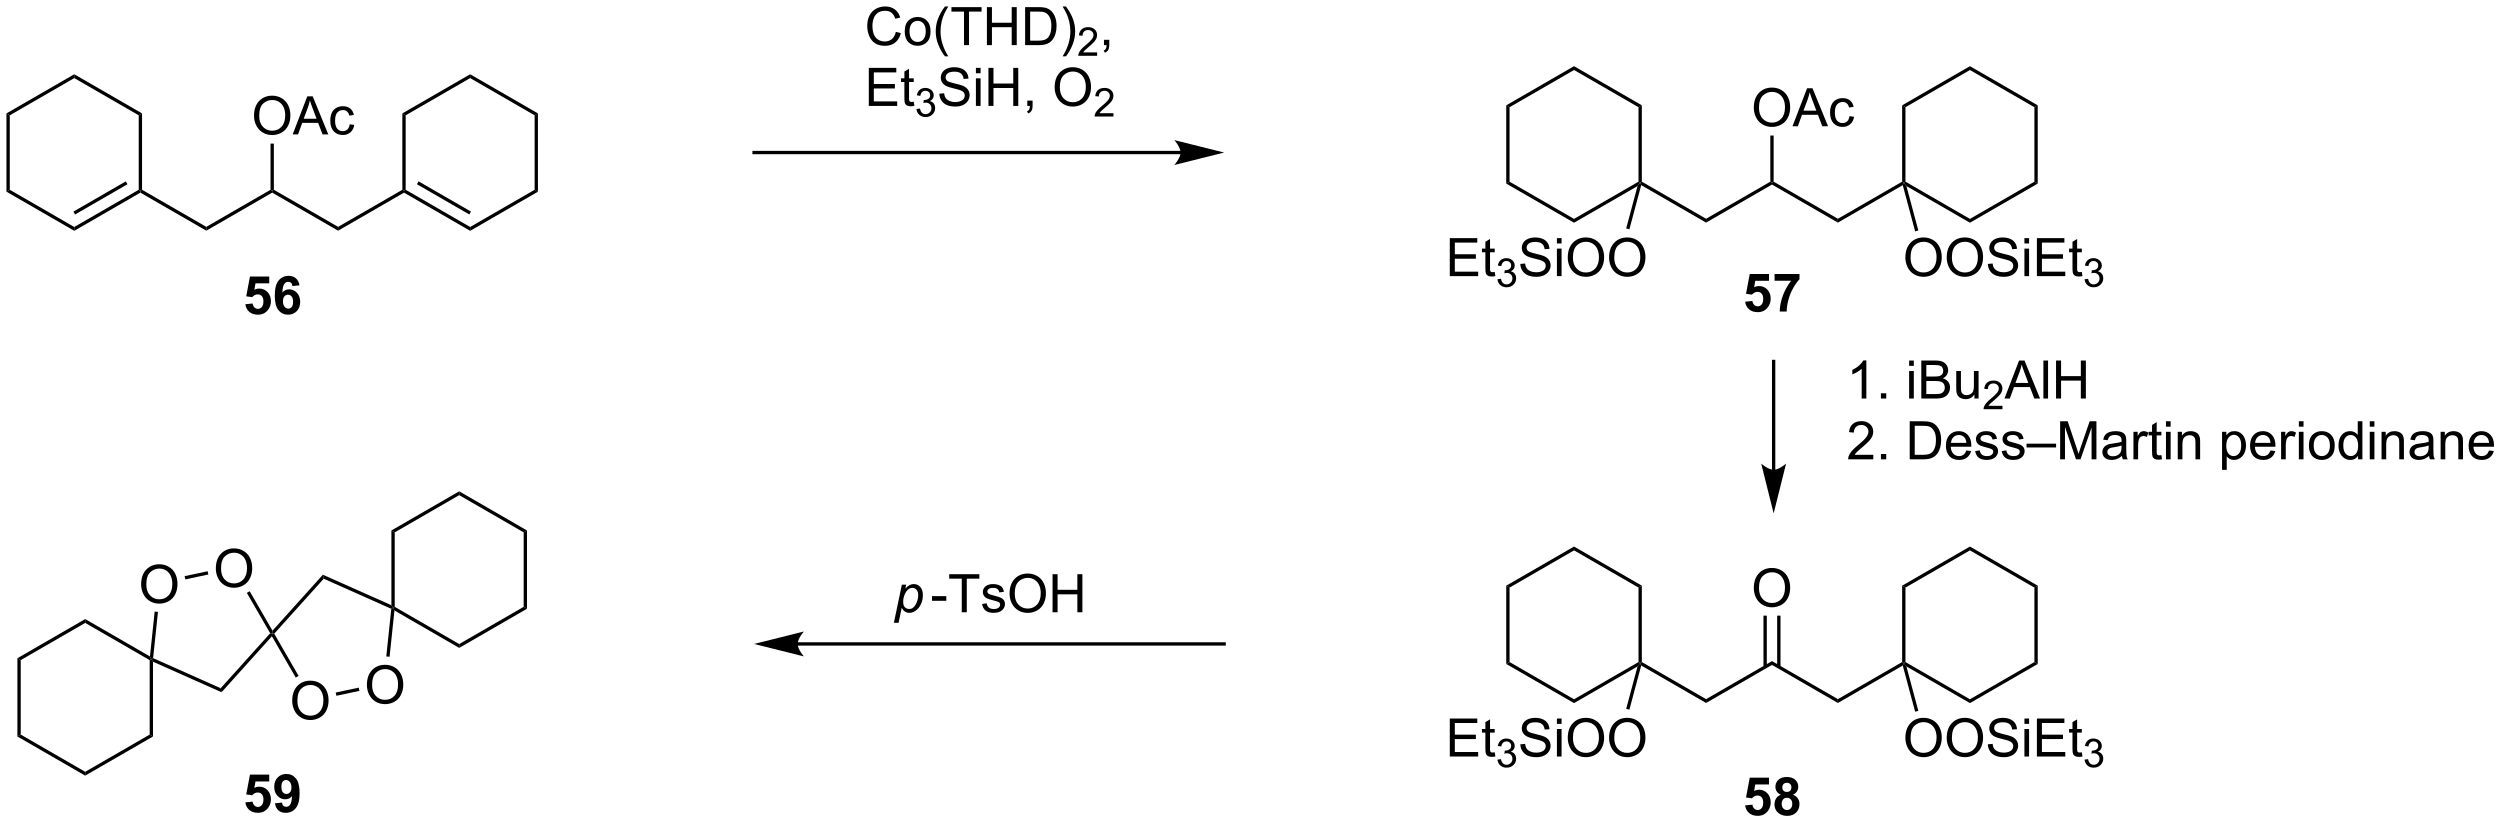 <?xml version="1.0" encoding="UTF-8"?>
<!DOCTYPE svg PUBLIC '-//W3C//DTD SVG 1.0//EN'
          'http://www.w3.org/TR/2001/REC-SVG-20010904/DTD/svg10.dtd'>
<svg stroke-dasharray="none" shape-rendering="auto" xmlns="http://www.w3.org/2000/svg" font-family="'Dialog'" text-rendering="auto" width="1024" fill-opacity="1" color-interpolation="auto" color-rendering="auto" preserveAspectRatio="xMidYMid meet" font-size="12px" viewBox="0 0 1024 337" fill="black" xmlns:xlink="http://www.w3.org/1999/xlink" stroke="black" image-rendering="auto" stroke-miterlimit="10" stroke-linecap="square" stroke-linejoin="miter" font-style="normal" stroke-width="1" height="337" stroke-dashoffset="0" font-weight="normal" stroke-opacity="1"
><!--Generated by the Batik Graphics2D SVG Generator--><defs id="genericDefs"
  /><g
  ><defs id="defs1"
    ><clipPath clipPathUnits="userSpaceOnUse" id="clipPath1"
      ><path d="M0.646 2.059 L387.955 2.059 L387.955 129.431 L0.646 129.431 L0.646 2.059 Z"
      /></clipPath
      ><clipPath clipPathUnits="userSpaceOnUse" id="clipPath2"
      ><path d="M-0.447 10.548 L-0.447 134.378 L376.093 134.378 L376.093 10.548 Z"
      /></clipPath
    ></defs
    ><g transform="scale(2.644,2.644) translate(-0.646,-2.059) matrix(1.029,0,0,1.029,1.105,-8.79)"
    ><path d="M0.525 27.623 L1.025 27.912 L1.025 39.123 L0.525 39.412 Z" stroke="none" clip-path="url(#clipPath2)"
    /></g
    ><g transform="matrix(2.72,0,0,2.72,1.215,-28.686)"
    ><path d="M0.525 39.412 L1.025 39.123 L10.735 44.729 L10.735 45.306 Z" stroke="none" clip-path="url(#clipPath2)"
    /></g
    ><g transform="matrix(2.72,0,0,2.72,1.215,-28.686)"
    ><path d="M10.735 45.306 L10.735 44.729 L20.444 39.123 L20.694 39.268 L20.694 39.556 ZM10.86 42.844 L18.749 38.289 L18.499 37.856 L10.61 42.411 Z" stroke="none" clip-path="url(#clipPath2)"
    /></g
    ><g transform="matrix(2.72,0,0,2.72,1.215,-28.686)"
    ><path d="M20.944 39.123 L20.694 39.268 L20.444 39.123 L20.444 27.912 L20.944 27.623 Z" stroke="none" clip-path="url(#clipPath2)"
    /></g
    ><g transform="matrix(2.72,0,0,2.72,1.215,-28.686)"
    ><path d="M20.944 27.623 L20.444 27.912 L10.735 22.306 L10.735 21.729 Z" stroke="none" clip-path="url(#clipPath2)"
    /></g
    ><g transform="matrix(2.72,0,0,2.72,1.215,-28.686)"
    ><path d="M10.735 21.729 L10.735 22.306 L1.025 27.912 L0.525 27.623 Z" stroke="none" clip-path="url(#clipPath2)"
    /></g
    ><g transform="matrix(2.72,0,0,2.72,1.215,-28.686)"
    ><path d="M20.694 39.556 L20.694 39.268 L20.944 39.123 L30.619 44.709 L30.619 45.286 Z" stroke="none" clip-path="url(#clipPath2)"
    /></g
    ><g transform="matrix(2.72,0,0,2.72,1.215,-28.686)"
    ><path d="M30.619 45.286 L30.619 44.709 L40.293 39.123 L40.543 39.268 L40.543 39.556 Z" stroke="none" clip-path="url(#clipPath2)"
    /></g
    ><g transform="matrix(2.72,0,0,2.72,1.215,-28.686)"
    ><path d="M40.543 39.556 L40.543 39.268 L40.793 39.123 L50.468 44.709 L50.468 45.286 Z" stroke="none" clip-path="url(#clipPath2)"
    /></g
    ><g transform="matrix(2.72,0,0,2.72,1.215,-28.686)"
    ><path d="M37.806 27.994 Q37.806 26.567 38.572 25.762 Q39.338 24.954 40.548 24.954 Q41.34 24.954 41.976 25.335 Q42.614 25.712 42.947 26.389 Q43.283 27.067 43.283 27.926 Q43.283 28.798 42.931 29.486 Q42.58 30.173 41.934 30.527 Q41.291 30.882 40.543 30.882 Q39.736 30.882 39.098 30.491 Q38.463 30.098 38.134 29.423 Q37.806 28.746 37.806 27.994 ZM38.588 28.004 Q38.588 29.04 39.142 29.637 Q39.7 30.23 40.541 30.23 Q41.395 30.23 41.947 29.629 Q42.502 29.027 42.502 27.923 Q42.502 27.223 42.265 26.702 Q42.028 26.181 41.572 25.895 Q41.119 25.605 40.551 25.605 Q39.746 25.605 39.166 26.16 Q38.588 26.712 38.588 28.004 ZM43.628 30.783 L45.828 25.056 L46.646 25.056 L48.99 30.783 L48.125 30.783 L47.459 29.048 L45.063 29.048 L44.435 30.783 L43.628 30.783 ZM45.282 28.431 L47.224 28.431 L46.625 26.845 Q46.352 26.121 46.219 25.658 Q46.11 26.207 45.912 26.751 L45.282 28.431 ZM52.211 29.262 L52.904 29.353 Q52.789 30.067 52.323 30.473 Q51.857 30.876 51.177 30.876 Q50.326 30.876 49.808 30.319 Q49.289 29.762 49.289 28.723 Q49.289 28.051 49.511 27.548 Q49.735 27.043 50.19 26.793 Q50.646 26.54 51.18 26.54 Q51.857 26.54 52.287 26.882 Q52.717 27.223 52.836 27.853 L52.154 27.957 Q52.055 27.54 51.808 27.329 Q51.56 27.119 51.209 27.119 Q50.677 27.119 50.344 27.499 Q50.013 27.879 50.013 28.704 Q50.013 29.54 50.334 29.921 Q50.654 30.298 51.17 30.298 Q51.584 30.298 51.86 30.046 Q52.138 29.79 52.211 29.262 Z" stroke="none" clip-path="url(#clipPath2)"
    /></g
    ><g transform="matrix(2.72,0,0,2.72,1.215,-28.686)"
    ><path d="M40.793 39.123 L40.543 39.268 L40.293 39.123 L40.293 32.176 L40.793 32.176 Z" stroke="none" clip-path="url(#clipPath2)"
    /></g
    ><g transform="matrix(2.72,0,0,2.72,1.215,-28.686)"
    ><path d="M50.468 45.286 L50.468 44.709 L60.143 39.123 L60.393 39.268 L60.393 39.556 Z" stroke="none" clip-path="url(#clipPath2)"
    /></g
    ><g transform="matrix(2.72,0,0,2.72,1.215,-28.686)"
    ><path d="M60.393 39.556 L60.393 39.268 L60.643 39.123 L70.352 44.729 L70.352 45.306 ZM62.338 38.289 L70.227 42.844 L70.477 42.411 L62.588 37.856 Z" stroke="none" clip-path="url(#clipPath2)"
    /></g
    ><g transform="matrix(2.72,0,0,2.72,1.215,-28.686)"
    ><path d="M70.352 45.306 L70.352 44.729 L80.061 39.123 L80.561 39.412 Z" stroke="none" clip-path="url(#clipPath2)"
    /></g
    ><g transform="matrix(2.72,0,0,2.72,1.215,-28.686)"
    ><path d="M80.561 39.412 L80.061 39.123 L80.061 27.912 L80.561 27.623 Z" stroke="none" clip-path="url(#clipPath2)"
    /></g
    ><g transform="matrix(2.72,0,0,2.72,1.215,-28.686)"
    ><path d="M80.561 27.623 L80.061 27.912 L70.352 22.306 L70.352 21.729 Z" stroke="none" clip-path="url(#clipPath2)"
    /></g
    ><g transform="matrix(2.72,0,0,2.72,1.215,-28.686)"
    ><path d="M70.352 21.729 L70.352 22.306 L60.643 27.912 L60.143 27.623 Z" stroke="none" clip-path="url(#clipPath2)"
    /></g
    ><g transform="matrix(2.72,0,0,2.72,1.215,-28.686)"
    ><path d="M60.143 27.623 L60.643 27.912 L60.643 39.123 L60.393 39.268 L60.143 39.123 Z" stroke="none" clip-path="url(#clipPath2)"
    /></g
    ><g transform="matrix(2.72,0,0,2.72,1.215,-28.686)"
    ><path d="M177.331 33.268 L113.108 33.268 L112.858 33.268 L112.858 33.768 L113.108 33.768 L177.331 33.768 L177.581 33.768 L177.581 33.268 L177.331 33.268 ZM183.895 33.518 L176.395 31.643 C176.395 31.643 177.331 32.697 177.331 33.518 C177.331 34.338 176.395 35.393 176.395 35.393 Z" stroke="none" clip-path="url(#clipPath2)"
    /></g
    ><g transform="matrix(2.72,0,0,2.72,1.215,-28.686)"
    ><path d="M134.455 15.338 L135.213 15.528 Q134.976 16.463 134.356 16.955 Q133.736 17.445 132.843 17.445 Q131.916 17.445 131.335 17.067 Q130.757 16.69 130.452 15.976 Q130.15 15.26 130.15 14.44 Q130.15 13.544 130.491 12.88 Q130.835 12.213 131.465 11.867 Q132.096 11.52 132.853 11.52 Q133.713 11.52 134.299 11.958 Q134.885 12.395 135.116 13.19 L134.369 13.364 Q134.171 12.739 133.791 12.455 Q133.413 12.169 132.838 12.169 Q132.179 12.169 131.734 12.486 Q131.291 12.802 131.111 13.335 Q130.931 13.869 130.931 14.434 Q130.931 15.166 131.145 15.71 Q131.359 16.255 131.806 16.526 Q132.257 16.794 132.78 16.794 Q133.416 16.794 133.856 16.427 Q134.299 16.059 134.455 15.338 ZM135.795 15.27 Q135.795 14.119 136.435 13.565 Q136.972 13.104 137.74 13.104 Q138.597 13.104 139.138 13.664 Q139.683 14.223 139.683 15.213 Q139.683 16.012 139.441 16.473 Q139.201 16.932 138.743 17.187 Q138.284 17.44 137.74 17.44 Q136.87 17.44 136.331 16.882 Q135.795 16.322 135.795 15.27 ZM136.519 15.27 Q136.519 16.067 136.865 16.466 Q137.214 16.861 137.74 16.861 Q138.263 16.861 138.61 16.463 Q138.959 16.065 138.959 15.247 Q138.959 14.479 138.61 14.083 Q138.261 13.684 137.74 13.684 Q137.214 13.684 136.865 14.08 Q136.519 14.473 136.519 15.27 ZM141.851 19.031 Q141.267 18.296 140.864 17.312 Q140.463 16.325 140.463 15.27 Q140.463 14.341 140.765 13.489 Q141.116 12.502 141.851 11.52 L142.353 11.52 Q141.882 12.333 141.728 12.682 Q141.491 13.221 141.353 13.807 Q141.187 14.536 141.187 15.275 Q141.187 17.153 142.353 19.031 L141.851 19.031 ZM144.718 17.346 L144.718 12.294 L142.83 12.294 L142.83 11.619 L147.369 11.619 L147.369 12.294 L145.476 12.294 L145.476 17.346 L144.718 17.346 ZM148.17 17.346 L148.17 11.619 L148.928 11.619 L148.928 13.971 L151.904 13.971 L151.904 11.619 L152.662 11.619 L152.662 17.346 L151.904 17.346 L151.904 14.645 L148.928 14.645 L148.928 17.346 L148.17 17.346 ZM153.924 17.346 L153.924 11.619 L155.898 11.619 Q156.564 11.619 156.916 11.7 Q157.408 11.815 157.757 12.111 Q158.21 12.494 158.434 13.091 Q158.658 13.684 158.658 14.45 Q158.658 15.104 158.504 15.609 Q158.353 16.111 158.114 16.442 Q157.877 16.77 157.593 16.96 Q157.312 17.151 156.911 17.249 Q156.51 17.346 155.991 17.346 L153.924 17.346 ZM154.681 16.669 L155.905 16.669 Q156.471 16.669 156.793 16.565 Q157.116 16.458 157.306 16.268 Q157.577 15.997 157.726 15.544 Q157.877 15.088 157.877 14.44 Q157.877 13.541 157.583 13.059 Q157.288 12.575 156.866 12.411 Q156.562 12.294 155.885 12.294 L154.681 12.294 L154.681 16.669 ZM160.073 19.031 L159.568 19.031 Q160.738 17.153 160.738 15.275 Q160.738 14.541 160.568 13.817 Q160.435 13.231 160.198 12.692 Q160.045 12.341 159.568 11.52 L160.073 11.52 Q160.808 12.502 161.159 13.489 Q161.459 14.341 161.459 15.27 Q161.459 16.325 161.055 17.312 Q160.651 18.296 160.073 19.031 Z" stroke="none" clip-path="url(#clipPath2)"
    /></g
    ><g transform="matrix(2.72,0,0,2.72,1.215,-28.686)"
    ><path d="M164.769 18.438 L164.769 18.946 L161.929 18.946 Q161.924 18.754 161.992 18.579 Q162.1 18.29 162.338 18.008 Q162.578 17.727 163.029 17.358 Q163.728 16.784 163.975 16.448 Q164.221 16.112 164.221 15.813 Q164.221 15.501 163.996 15.286 Q163.773 15.069 163.412 15.069 Q163.031 15.069 162.803 15.297 Q162.574 15.526 162.572 15.93 L162.029 15.876 Q162.086 15.268 162.449 14.952 Q162.812 14.633 163.424 14.633 Q164.043 14.633 164.402 14.977 Q164.763 15.319 164.763 15.825 Q164.763 16.082 164.658 16.332 Q164.553 16.581 164.306 16.856 Q164.062 17.131 163.494 17.612 Q163.019 18.01 162.885 18.153 Q162.75 18.295 162.662 18.438 L164.769 18.438 Z" stroke="none" clip-path="url(#clipPath2)"
    /></g
    ><g transform="matrix(2.72,0,0,2.72,1.215,-28.686)"
    ><path d="M165.796 17.346 L165.796 16.544 L166.598 16.544 L166.598 17.346 Q166.598 17.788 166.442 18.059 Q166.285 18.33 165.944 18.479 L165.749 18.179 Q165.973 18.08 166.077 17.89 Q166.184 17.703 166.194 17.346 L165.796 17.346 Z" stroke="none" clip-path="url(#clipPath2)"
    /></g
    ><g transform="matrix(2.72,0,0,2.72,1.215,-28.686)"
    ><path d="M130.385 26.496 L130.385 20.769 L134.525 20.769 L134.525 21.444 L131.142 21.444 L131.142 23.199 L134.312 23.199 L134.312 23.871 L131.142 23.871 L131.142 25.819 L134.658 25.819 L134.658 26.496 L130.385 26.496 ZM137.15 25.866 L137.252 26.488 Q136.955 26.55 136.721 26.55 Q136.338 26.55 136.127 26.431 Q135.916 26.308 135.83 26.11 Q135.744 25.913 135.744 25.28 L135.744 22.894 L135.228 22.894 L135.228 22.347 L135.744 22.347 L135.744 21.319 L136.445 20.897 L136.445 22.347 L137.15 22.347 L137.15 22.894 L136.445 22.894 L136.445 25.319 Q136.445 25.621 136.481 25.707 Q136.517 25.793 136.601 25.845 Q136.687 25.894 136.843 25.894 Q136.96 25.894 137.15 25.866 Z" stroke="none" clip-path="url(#clipPath2)"
    /></g
    ><g transform="matrix(2.72,0,0,2.72,1.215,-28.686)"
    ><path d="M137.562 26.961 L138.09 26.891 Q138.181 27.34 138.398 27.537 Q138.617 27.735 138.931 27.735 Q139.303 27.735 139.558 27.477 Q139.816 27.219 139.816 26.838 Q139.816 26.475 139.578 26.24 Q139.342 26.004 138.975 26.004 Q138.826 26.004 138.603 26.063 L138.662 25.6 Q138.715 25.606 138.746 25.606 Q139.084 25.606 139.353 25.43 Q139.623 25.254 139.623 24.887 Q139.623 24.598 139.426 24.408 Q139.23 24.217 138.92 24.217 Q138.611 24.217 138.406 24.41 Q138.201 24.604 138.142 24.99 L137.615 24.897 Q137.713 24.365 138.054 24.074 Q138.398 23.783 138.908 23.783 Q139.26 23.783 139.554 23.934 Q139.851 24.084 140.008 24.346 Q140.164 24.606 140.164 24.898 Q140.164 25.178 140.013 25.406 Q139.865 25.635 139.572 25.77 Q139.953 25.858 140.164 26.135 Q140.375 26.41 140.375 26.826 Q140.375 27.389 139.965 27.781 Q139.554 28.172 138.928 28.172 Q138.363 28.172 137.988 27.836 Q137.615 27.498 137.562 26.961 Z" stroke="none" clip-path="url(#clipPath2)"
    /></g
    ><g transform="matrix(2.72,0,0,2.72,1.215,-28.686)"
    ><path d="M141.007 24.655 L141.723 24.592 Q141.772 25.022 141.957 25.298 Q142.145 25.574 142.535 25.743 Q142.926 25.913 143.413 25.913 Q143.848 25.913 144.179 25.785 Q144.512 25.655 144.673 25.431 Q144.835 25.207 144.835 24.941 Q144.835 24.67 144.679 24.47 Q144.522 24.269 144.163 24.131 Q143.934 24.043 143.145 23.853 Q142.356 23.663 142.038 23.496 Q141.629 23.28 141.426 22.962 Q141.225 22.644 141.225 22.248 Q141.225 21.816 141.47 21.439 Q141.718 21.061 142.189 20.866 Q142.663 20.67 143.241 20.67 Q143.879 20.67 144.363 20.876 Q144.85 21.082 145.111 21.48 Q145.374 21.879 145.395 22.381 L144.668 22.436 Q144.608 21.894 144.27 21.618 Q143.934 21.34 143.272 21.34 Q142.585 21.34 142.27 21.592 Q141.957 21.842 141.957 22.199 Q141.957 22.506 142.179 22.707 Q142.397 22.905 143.322 23.116 Q144.246 23.324 144.59 23.48 Q145.09 23.709 145.327 24.064 Q145.567 24.418 145.567 24.879 Q145.567 25.334 145.304 25.741 Q145.043 26.144 144.551 26.371 Q144.061 26.595 143.449 26.595 Q142.671 26.595 142.145 26.368 Q141.621 26.139 141.322 25.686 Q141.022 25.23 141.007 24.655 ZM146.514 21.576 L146.514 20.769 L147.218 20.769 L147.218 21.576 L146.514 21.576 ZM146.514 26.496 L146.514 22.347 L147.218 22.347 L147.218 26.496 L146.514 26.496 ZM148.401 26.496 L148.401 20.769 L149.159 20.769 L149.159 23.121 L152.136 23.121 L152.136 20.769 L152.893 20.769 L152.893 26.496 L152.136 26.496 L152.136 23.795 L149.159 23.795 L149.159 26.496 L148.401 26.496 ZM154.249 26.496 L154.249 25.694 L155.051 25.694 L155.051 26.496 Q155.051 26.939 154.895 27.209 Q154.738 27.48 154.397 27.629 L154.202 27.329 Q154.426 27.23 154.53 27.04 Q154.637 26.853 154.647 26.496 L154.249 26.496 ZM158.371 23.707 Q158.371 22.28 159.137 21.475 Q159.903 20.668 161.113 20.668 Q161.905 20.668 162.541 21.048 Q163.179 21.425 163.512 22.103 Q163.848 22.78 163.848 23.639 Q163.848 24.511 163.496 25.199 Q163.145 25.886 162.499 26.241 Q161.856 26.595 161.108 26.595 Q160.301 26.595 159.663 26.204 Q159.028 25.811 158.699 25.136 Q158.371 24.459 158.371 23.707 ZM159.153 23.717 Q159.153 24.754 159.707 25.35 Q160.264 25.944 161.106 25.944 Q161.96 25.944 162.512 25.342 Q163.067 24.741 163.067 23.636 Q163.067 22.936 162.83 22.415 Q162.593 21.894 162.137 21.608 Q161.684 21.319 161.116 21.319 Q160.311 21.319 159.731 21.873 Q159.153 22.425 159.153 23.717 Z" stroke="none" clip-path="url(#clipPath2)"
    /></g
    ><g transform="matrix(2.72,0,0,2.72,1.215,-28.686)"
    ><path d="M167.227 27.588 L167.227 28.096 L164.387 28.096 Q164.382 27.904 164.45 27.729 Q164.558 27.44 164.796 27.158 Q165.036 26.877 165.487 26.508 Q166.186 25.934 166.433 25.598 Q166.679 25.262 166.679 24.963 Q166.679 24.651 166.454 24.436 Q166.231 24.219 165.87 24.219 Q165.489 24.219 165.261 24.447 Q165.032 24.676 165.03 25.08 L164.487 25.026 Q164.544 24.418 164.907 24.102 Q165.27 23.783 165.882 23.783 Q166.501 23.783 166.86 24.127 Q167.221 24.469 167.221 24.975 Q167.221 25.233 167.116 25.483 Q167.011 25.731 166.764 26.006 Q166.52 26.281 165.952 26.762 Q165.477 27.16 165.343 27.303 Q165.208 27.445 165.12 27.588 L167.227 27.588 Z" stroke="none" clip-path="url(#clipPath2)"
    /></g
    ><g transform="matrix(2.72,0,0,2.72,1.215,-28.686)"
    ><path d="M226.375 26.405 L226.875 26.693 L226.875 37.905 L226.375 38.193 Z" stroke="none" clip-path="url(#clipPath2)"
    /></g
    ><g transform="matrix(2.72,0,0,2.72,1.215,-28.686)"
    ><path d="M226.375 38.193 L226.875 37.905 L236.584 43.51 L236.584 44.088 Z" stroke="none" clip-path="url(#clipPath2)"
    /></g
    ><g transform="matrix(2.72,0,0,2.72,1.215,-28.686)"
    ><path d="M236.584 44.088 L236.584 43.51 L246.294 37.905 L246.544 38.049 L246.146 38.567 Z" stroke="none" clip-path="url(#clipPath2)"
    /></g
    ><g transform="matrix(2.72,0,0,2.72,1.215,-28.686)"
    ><path d="M246.794 37.905 L246.544 38.049 L246.294 37.905 L246.294 26.693 L246.794 26.405 Z" stroke="none" clip-path="url(#clipPath2)"
    /></g
    ><g transform="matrix(2.72,0,0,2.72,1.215,-28.686)"
    ><path d="M246.794 26.405 L246.294 26.693 L236.584 21.088 L236.584 20.51 Z" stroke="none" clip-path="url(#clipPath2)"
    /></g
    ><g transform="matrix(2.72,0,0,2.72,1.215,-28.686)"
    ><path d="M236.584 20.51 L236.584 21.088 L226.875 26.693 L226.375 26.405 Z" stroke="none" clip-path="url(#clipPath2)"
    /></g
    ><g transform="matrix(2.72,0,0,2.72,1.215,-28.686)"
    ><path d="M246.701 38.428 L246.544 38.049 L246.794 37.905 L256.468 43.49 L256.468 44.068 Z" stroke="none" clip-path="url(#clipPath2)"
    /></g
    ><g transform="matrix(2.72,0,0,2.72,1.215,-28.686)"
    ><path d="M256.468 44.068 L256.468 43.49 L266.143 37.905 L266.393 38.049 L266.393 38.338 Z" stroke="none" clip-path="url(#clipPath2)"
    /></g
    ><g transform="matrix(2.72,0,0,2.72,1.215,-28.686)"
    ><path d="M266.393 38.338 L266.393 38.049 L266.643 37.905 L276.318 43.49 L276.318 44.068 Z" stroke="none" clip-path="url(#clipPath2)"
    /></g
    ><g transform="matrix(2.72,0,0,2.72,1.215,-28.686)"
    ><path d="M263.656 26.775 Q263.656 25.348 264.422 24.543 Q265.187 23.736 266.398 23.736 Q267.19 23.736 267.825 24.116 Q268.463 24.494 268.797 25.171 Q269.133 25.848 269.133 26.707 Q269.133 27.579 268.781 28.267 Q268.43 28.954 267.784 29.309 Q267.14 29.663 266.393 29.663 Q265.586 29.663 264.948 29.272 Q264.312 28.879 263.984 28.204 Q263.656 27.527 263.656 26.775 ZM264.437 26.785 Q264.437 27.822 264.992 28.418 Q265.549 29.012 266.39 29.012 Q267.245 29.012 267.797 28.41 Q268.351 27.809 268.351 26.704 Q268.351 26.004 268.114 25.483 Q267.877 24.962 267.422 24.676 Q266.969 24.387 266.401 24.387 Q265.596 24.387 265.015 24.941 Q264.437 25.494 264.437 26.785 ZM269.478 29.564 L271.678 23.837 L272.496 23.837 L274.84 29.564 L273.975 29.564 L273.308 27.829 L270.913 27.829 L270.285 29.564 L269.478 29.564 ZM271.131 27.212 L273.074 27.212 L272.475 25.626 Q272.202 24.902 272.069 24.439 Q271.959 24.988 271.762 25.533 L271.131 27.212 ZM278.061 28.043 L278.754 28.134 Q278.639 28.848 278.173 29.254 Q277.707 29.658 277.027 29.658 Q276.176 29.658 275.657 29.1 Q275.139 28.543 275.139 27.504 Q275.139 26.832 275.361 26.329 Q275.584 25.824 276.04 25.574 Q276.496 25.322 277.03 25.322 Q277.707 25.322 278.137 25.663 Q278.566 26.004 278.686 26.634 L278.004 26.738 Q277.905 26.322 277.657 26.111 Q277.41 25.9 277.058 25.9 Q276.527 25.9 276.194 26.28 Q275.863 26.66 275.863 27.486 Q275.863 28.322 276.183 28.702 Q276.504 29.079 277.019 29.079 Q277.433 29.079 277.709 28.827 Q277.988 28.572 278.061 28.043 Z" stroke="none" clip-path="url(#clipPath2)"
    /></g
    ><g transform="matrix(2.72,0,0,2.72,1.215,-28.686)"
    ><path d="M266.643 37.905 L266.393 38.049 L266.143 37.905 L266.143 30.958 L266.643 30.958 Z" stroke="none" clip-path="url(#clipPath2)"
    /></g
    ><g transform="matrix(2.72,0,0,2.72,1.215,-28.686)"
    ><path d="M276.318 44.068 L276.318 43.49 L285.993 37.905 L286.243 38.049 L286.085 38.428 Z" stroke="none" clip-path="url(#clipPath2)"
    /></g
    ><g transform="matrix(2.72,0,0,2.72,1.215,-28.686)"
    ><path d="M286.64 38.567 L286.243 38.049 L286.493 37.905 L296.202 43.51 L296.202 44.088 Z" stroke="none" clip-path="url(#clipPath2)"
    /></g
    ><g transform="matrix(2.72,0,0,2.72,1.215,-28.686)"
    ><path d="M296.202 44.088 L296.202 43.51 L305.911 37.905 L306.411 38.193 Z" stroke="none" clip-path="url(#clipPath2)"
    /></g
    ><g transform="matrix(2.72,0,0,2.72,1.215,-28.686)"
    ><path d="M306.411 38.193 L305.911 37.905 L305.911 26.693 L306.411 26.405 Z" stroke="none" clip-path="url(#clipPath2)"
    /></g
    ><g transform="matrix(2.72,0,0,2.72,1.215,-28.686)"
    ><path d="M306.411 26.405 L305.911 26.693 L296.202 21.088 L296.202 20.51 Z" stroke="none" clip-path="url(#clipPath2)"
    /></g
    ><g transform="matrix(2.72,0,0,2.72,1.215,-28.686)"
    ><path d="M296.202 20.51 L296.202 21.088 L286.493 26.693 L285.993 26.405 Z" stroke="none" clip-path="url(#clipPath2)"
    /></g
    ><g transform="matrix(2.72,0,0,2.72,1.215,-28.686)"
    ><path d="M285.993 26.405 L286.493 26.693 L286.493 37.905 L286.243 38.049 L285.993 37.905 Z" stroke="none" clip-path="url(#clipPath2)"
    /></g
    ><g transform="matrix(2.72,0,0,2.72,1.215,-28.686)"
    ><path d="M217.875 52.132 L217.875 46.405 L222.015 46.405 L222.015 47.08 L218.633 47.08 L218.633 48.835 L221.802 48.835 L221.802 49.507 L218.633 49.507 L218.633 51.455 L222.148 51.455 L222.148 52.132 L217.875 52.132 ZM224.64 51.502 L224.742 52.124 Q224.445 52.187 224.211 52.187 Q223.828 52.187 223.617 52.067 Q223.406 51.944 223.32 51.747 Q223.234 51.549 223.234 50.916 L223.234 48.53 L222.719 48.53 L222.719 47.984 L223.234 47.984 L223.234 46.955 L223.935 46.533 L223.935 47.984 L224.64 47.984 L224.64 48.53 L223.935 48.53 L223.935 50.955 Q223.935 51.257 223.971 51.343 Q224.008 51.429 224.091 51.481 Q224.177 51.53 224.333 51.53 Q224.45 51.53 224.64 51.502 Z" stroke="none" clip-path="url(#clipPath2)"
    /></g
    ><g transform="matrix(2.72,0,0,2.72,1.215,-28.686)"
    ><path d="M225.053 52.597 L225.58 52.527 Q225.672 52.976 225.888 53.173 Q226.107 53.371 226.422 53.371 Q226.793 53.371 227.049 53.113 Q227.306 52.855 227.306 52.474 Q227.306 52.111 227.068 51.877 Q226.832 51.64 226.465 51.64 Q226.316 51.64 226.094 51.699 L226.152 51.236 Q226.205 51.242 226.236 51.242 Q226.574 51.242 226.844 51.066 Q227.113 50.89 227.113 50.523 Q227.113 50.234 226.916 50.044 Q226.72 49.853 226.41 49.853 Q226.101 49.853 225.896 50.047 Q225.691 50.24 225.633 50.627 L225.105 50.533 Q225.203 50.002 225.545 49.711 Q225.888 49.419 226.398 49.419 Q226.75 49.419 227.045 49.57 Q227.342 49.72 227.498 49.982 Q227.654 50.242 227.654 50.535 Q227.654 50.814 227.504 51.042 Q227.355 51.271 227.062 51.406 Q227.443 51.494 227.654 51.771 Q227.865 52.047 227.865 52.462 Q227.865 53.025 227.455 53.417 Q227.045 53.808 226.418 53.808 Q225.853 53.808 225.478 53.472 Q225.105 53.134 225.053 52.597 Z" stroke="none" clip-path="url(#clipPath2)"
    /></g
    ><g transform="matrix(2.72,0,0,2.72,1.215,-28.686)"
    ><path d="M228.497 50.291 L229.213 50.228 Q229.262 50.658 229.447 50.934 Q229.635 51.21 230.025 51.379 Q230.416 51.549 230.903 51.549 Q231.338 51.549 231.669 51.421 Q232.002 51.291 232.163 51.067 Q232.325 50.843 232.325 50.577 Q232.325 50.306 232.169 50.106 Q232.012 49.905 231.653 49.767 Q231.424 49.679 230.635 49.489 Q229.846 49.299 229.528 49.132 Q229.119 48.916 228.916 48.598 Q228.716 48.28 228.716 47.885 Q228.716 47.452 228.96 47.075 Q229.208 46.697 229.679 46.502 Q230.153 46.306 230.731 46.306 Q231.369 46.306 231.854 46.512 Q232.341 46.718 232.601 47.116 Q232.864 47.515 232.885 48.017 L232.158 48.072 Q232.098 47.53 231.76 47.254 Q231.424 46.976 230.762 46.976 Q230.075 46.976 229.76 47.228 Q229.447 47.478 229.447 47.835 Q229.447 48.142 229.669 48.343 Q229.887 48.541 230.812 48.752 Q231.737 48.96 232.08 49.116 Q232.58 49.346 232.817 49.7 Q233.057 50.054 233.057 50.515 Q233.057 50.971 232.794 51.377 Q232.533 51.78 232.041 52.007 Q231.552 52.231 230.94 52.231 Q230.161 52.231 229.635 52.004 Q229.112 51.775 228.812 51.322 Q228.512 50.866 228.497 50.291 ZM234.005 47.213 L234.005 46.405 L234.708 46.405 L234.708 47.213 L234.005 47.213 ZM234.005 52.132 L234.005 47.984 L234.708 47.984 L234.708 52.132 L234.005 52.132 ZM235.639 49.343 Q235.639 47.916 236.404 47.111 Q237.17 46.304 238.381 46.304 Q239.173 46.304 239.808 46.684 Q240.446 47.062 240.779 47.739 Q241.115 48.416 241.115 49.275 Q241.115 50.148 240.764 50.835 Q240.412 51.523 239.766 51.877 Q239.123 52.231 238.376 52.231 Q237.569 52.231 236.93 51.84 Q236.295 51.447 235.967 50.773 Q235.639 50.096 235.639 49.343 ZM236.42 49.353 Q236.42 50.39 236.975 50.986 Q237.532 51.58 238.373 51.58 Q239.227 51.58 239.779 50.978 Q240.334 50.377 240.334 49.273 Q240.334 48.572 240.097 48.051 Q239.86 47.53 239.404 47.244 Q238.951 46.955 238.384 46.955 Q237.579 46.955 236.998 47.51 Q236.42 48.062 236.42 49.353 ZM241.862 49.343 Q241.862 47.916 242.627 47.111 Q243.393 46.304 244.604 46.304 Q245.395 46.304 246.031 46.684 Q246.669 47.062 247.002 47.739 Q247.338 48.416 247.338 49.275 Q247.338 50.148 246.987 50.835 Q246.635 51.523 245.989 51.877 Q245.346 52.231 244.598 52.231 Q243.791 52.231 243.153 51.84 Q242.518 51.447 242.19 50.773 Q241.862 50.096 241.862 49.343 ZM242.643 49.353 Q242.643 50.39 243.197 50.986 Q243.755 51.58 244.596 51.58 Q245.45 51.58 246.002 50.978 Q246.557 50.377 246.557 49.273 Q246.557 48.572 246.32 48.051 Q246.083 47.53 245.627 47.244 Q245.174 46.955 244.606 46.955 Q243.802 46.955 243.221 47.51 Q242.643 48.062 242.643 49.353 Z" stroke="none" clip-path="url(#clipPath2)"
    /></g
    ><g transform="matrix(2.72,0,0,2.72,1.215,-28.686)"
    ><path d="M246.146 38.567 L246.544 38.049 L246.701 38.428 L244.919 45.079 L244.436 44.949 Z" stroke="none" clip-path="url(#clipPath2)"
    /></g
    ><g transform="matrix(2.72,0,0,2.72,1.215,-28.686)"
    ><path d="M286.482 49.343 Q286.482 47.916 287.248 47.111 Q288.013 46.304 289.224 46.304 Q290.016 46.304 290.651 46.684 Q291.289 47.062 291.623 47.739 Q291.959 48.416 291.959 49.275 Q291.959 50.148 291.607 50.835 Q291.255 51.523 290.61 51.877 Q289.966 52.231 289.219 52.231 Q288.412 52.231 287.774 51.84 Q287.138 51.447 286.81 50.773 Q286.482 50.096 286.482 49.343 ZM287.263 49.353 Q287.263 50.39 287.818 50.986 Q288.375 51.58 289.216 51.58 Q290.07 51.58 290.623 50.978 Q291.177 50.377 291.177 49.273 Q291.177 48.572 290.94 48.051 Q290.703 47.53 290.248 47.244 Q289.794 46.955 289.227 46.955 Q288.422 46.955 287.841 47.51 Q287.263 48.062 287.263 49.353 ZM292.705 49.343 Q292.705 47.916 293.47 47.111 Q294.236 46.304 295.447 46.304 Q296.238 46.304 296.874 46.684 Q297.512 47.062 297.845 47.739 Q298.181 48.416 298.181 49.275 Q298.181 50.148 297.83 50.835 Q297.478 51.523 296.832 51.877 Q296.189 52.231 295.442 52.231 Q294.634 52.231 293.996 51.84 Q293.361 51.447 293.033 50.773 Q292.705 50.096 292.705 49.343 ZM293.486 49.353 Q293.486 50.39 294.041 50.986 Q294.598 51.58 295.439 51.58 Q296.293 51.58 296.845 50.978 Q297.4 50.377 297.4 49.273 Q297.4 48.572 297.163 48.051 Q296.926 47.53 296.47 47.244 Q296.017 46.955 295.449 46.955 Q294.645 46.955 294.064 47.51 Q293.486 48.062 293.486 49.353 ZM298.899 50.291 L299.615 50.228 Q299.664 50.658 299.849 50.934 Q300.037 51.21 300.427 51.379 Q300.818 51.549 301.305 51.549 Q301.74 51.549 302.07 51.421 Q302.404 51.291 302.565 51.067 Q302.727 50.843 302.727 50.577 Q302.727 50.306 302.57 50.106 Q302.414 49.905 302.055 49.767 Q301.826 49.679 301.037 49.489 Q300.248 49.299 299.93 49.132 Q299.521 48.916 299.318 48.598 Q299.117 48.28 299.117 47.885 Q299.117 47.452 299.362 47.075 Q299.61 46.697 300.081 46.502 Q300.555 46.306 301.133 46.306 Q301.771 46.306 302.255 46.512 Q302.742 46.718 303.003 47.116 Q303.266 47.515 303.287 48.017 L302.56 48.072 Q302.5 47.53 302.162 47.254 Q301.826 46.976 301.164 46.976 Q300.477 46.976 300.162 47.228 Q299.849 47.478 299.849 47.835 Q299.849 48.142 300.07 48.343 Q300.289 48.541 301.214 48.752 Q302.138 48.96 302.482 49.116 Q302.982 49.346 303.219 49.7 Q303.459 50.054 303.459 50.515 Q303.459 50.971 303.195 51.377 Q302.935 51.78 302.443 52.007 Q301.953 52.231 301.341 52.231 Q300.563 52.231 300.037 52.004 Q299.513 51.775 299.214 51.322 Q298.914 50.866 298.899 50.291 ZM304.406 47.213 L304.406 46.405 L305.11 46.405 L305.11 47.213 L304.406 47.213 ZM304.406 52.132 L304.406 47.984 L305.11 47.984 L305.11 52.132 L304.406 52.132 ZM306.285 52.132 L306.285 46.405 L310.426 46.405 L310.426 47.08 L307.043 47.08 L307.043 48.835 L310.212 48.835 L310.212 49.507 L307.043 49.507 L307.043 51.455 L310.559 51.455 L310.559 52.132 L306.285 52.132 ZM313.051 51.502 L313.152 52.124 Q312.856 52.187 312.621 52.187 Q312.238 52.187 312.027 52.067 Q311.817 51.944 311.731 51.747 Q311.645 51.549 311.645 50.916 L311.645 48.53 L311.129 48.53 L311.129 47.984 L311.645 47.984 L311.645 46.955 L312.345 46.533 L312.345 47.984 L313.051 47.984 L313.051 48.53 L312.345 48.53 L312.345 50.955 Q312.345 51.257 312.382 51.343 Q312.418 51.429 312.502 51.481 Q312.587 51.53 312.744 51.53 Q312.861 51.53 313.051 51.502 Z" stroke="none" clip-path="url(#clipPath2)"
    /></g
    ><g transform="matrix(2.72,0,0,2.72,1.215,-28.686)"
    ><path d="M313.463 52.597 L313.99 52.527 Q314.082 52.976 314.299 53.173 Q314.518 53.371 314.832 53.371 Q315.203 53.371 315.459 53.113 Q315.717 52.855 315.717 52.474 Q315.717 52.111 315.479 51.877 Q315.242 51.64 314.875 51.64 Q314.727 51.64 314.504 51.699 L314.563 51.236 Q314.615 51.242 314.647 51.242 Q314.985 51.242 315.254 51.066 Q315.524 50.89 315.524 50.523 Q315.524 50.234 315.326 50.044 Q315.131 49.853 314.82 49.853 Q314.512 49.853 314.307 50.047 Q314.102 50.24 314.043 50.627 L313.516 50.533 Q313.613 50.002 313.955 49.711 Q314.299 49.419 314.809 49.419 Q315.16 49.419 315.455 49.57 Q315.752 49.72 315.908 49.982 Q316.065 50.242 316.065 50.535 Q316.065 50.814 315.914 51.042 Q315.766 51.271 315.473 51.406 Q315.854 51.494 316.065 51.771 Q316.276 52.047 316.276 52.462 Q316.276 53.025 315.865 53.417 Q315.455 53.808 314.828 53.808 Q314.264 53.808 313.889 53.472 Q313.516 53.134 313.463 52.597 Z" stroke="none" clip-path="url(#clipPath2)"
    /></g
    ><g transform="matrix(2.72,0,0,2.72,1.215,-28.686)"
    ><path d="M286.085 38.428 L286.243 38.049 L286.64 38.567 L288.432 45.255 L287.949 45.385 Z" stroke="none" clip-path="url(#clipPath2)"
    /></g
    ><g transform="matrix(2.72,0,0,2.72,1.215,-28.686)"
    ><path d="M266.893 81.291 L266.893 64.979 L266.893 64.729 L266.393 64.729 L266.393 64.979 L266.393 81.291 L266.393 81.541 L266.893 81.541 L266.893 81.291 ZM266.643 87.856 L268.518 80.356 C268.518 80.356 267.464 81.291 266.643 81.291 C265.822 81.291 264.768 80.356 264.768 80.356 Z" stroke="none" clip-path="url(#clipPath2)"
    /></g
    ><g transform="matrix(2.72,0,0,2.72,1.215,-28.686)"
    ><path d="M280.603 70.565 L279.899 70.565 L279.899 66.083 Q279.644 66.325 279.233 66.567 Q278.821 66.809 278.493 66.932 L278.493 66.252 Q279.082 65.973 279.522 65.58 Q279.964 65.184 280.149 64.815 L280.603 64.815 L280.603 70.565 ZM282.797 70.565 L282.797 69.763 L283.599 69.763 L283.599 70.565 L282.797 70.565 ZM287.047 65.645 L287.047 64.838 L287.75 64.838 L287.75 65.645 L287.047 65.645 ZM287.047 70.565 L287.047 66.416 L287.75 66.416 L287.75 70.565 L287.047 70.565 ZM288.879 70.565 L288.879 64.838 L291.027 64.838 Q291.683 64.838 292.079 65.013 Q292.478 65.184 292.702 65.546 Q292.925 65.908 292.925 66.302 Q292.925 66.669 292.725 66.994 Q292.527 67.317 292.126 67.518 Q292.644 67.669 292.923 68.036 Q293.204 68.403 293.204 68.903 Q293.204 69.307 293.032 69.653 Q292.863 69.997 292.613 70.184 Q292.363 70.372 291.985 70.468 Q291.61 70.565 291.063 70.565 L288.879 70.565 ZM289.636 67.244 L290.876 67.244 Q291.379 67.244 291.597 67.177 Q291.886 67.091 292.032 66.893 Q292.181 66.692 292.181 66.393 Q292.181 66.106 292.043 65.89 Q291.907 65.674 291.652 65.593 Q291.399 65.513 290.782 65.513 L289.636 65.513 L289.636 67.244 ZM289.636 69.888 L291.063 69.888 Q291.431 69.888 291.579 69.862 Q291.839 69.815 292.014 69.705 Q292.191 69.596 292.303 69.388 Q292.418 69.177 292.418 68.903 Q292.418 68.583 292.254 68.348 Q292.089 68.112 291.798 68.015 Q291.509 67.919 290.962 67.919 L289.636 67.919 L289.636 69.888 ZM296.876 70.565 L296.876 69.955 Q296.392 70.658 295.558 70.658 Q295.191 70.658 294.873 70.518 Q294.556 70.377 294.399 70.164 Q294.246 69.95 294.183 69.643 Q294.142 69.434 294.142 68.987 L294.142 66.416 L294.845 66.416 L294.845 68.716 Q294.845 69.268 294.886 69.458 Q294.954 69.737 295.168 69.895 Q295.384 70.052 295.699 70.052 Q296.017 70.052 296.293 69.89 Q296.571 69.729 296.686 69.45 Q296.8 69.169 296.8 68.638 L296.8 66.416 L297.504 66.416 L297.504 70.565 L296.876 70.565 Z" stroke="none" clip-path="url(#clipPath2)"
    /></g
    ><g transform="matrix(2.72,0,0,2.72,1.215,-28.686)"
    ><path d="M301.099 71.657 L301.099 72.165 L298.26 72.165 Q298.254 71.973 298.322 71.797 Q298.43 71.508 298.668 71.227 Q298.908 70.946 299.359 70.577 Q300.058 70.002 300.305 69.666 Q300.551 69.331 300.551 69.032 Q300.551 68.719 300.326 68.504 Q300.103 68.288 299.742 68.288 Q299.361 68.288 299.133 68.516 Q298.904 68.745 298.902 69.149 L298.359 69.094 Q298.416 68.487 298.779 68.171 Q299.142 67.852 299.754 67.852 Q300.373 67.852 300.732 68.196 Q301.094 68.538 301.094 69.043 Q301.094 69.301 300.988 69.551 Q300.883 69.799 300.637 70.075 Q300.392 70.35 299.824 70.831 Q299.349 71.229 299.215 71.372 Q299.08 71.514 298.992 71.657 L301.099 71.657 Z" stroke="none" clip-path="url(#clipPath2)"
    /></g
    ><g transform="matrix(2.72,0,0,2.72,1.215,-28.686)"
    ><path d="M301.402 70.565 L303.602 64.838 L304.42 64.838 L306.764 70.565 L305.899 70.565 L305.233 68.83 L302.837 68.83 L302.209 70.565 L301.402 70.565 ZM303.055 68.213 L304.998 68.213 L304.399 66.627 Q304.126 65.903 303.993 65.44 Q303.884 65.989 303.686 66.533 L303.055 68.213 ZM307.264 70.565 L307.264 64.838 L307.967 64.838 L307.967 70.565 L307.264 70.565 ZM309.169 70.565 L309.169 64.838 L309.926 64.838 L309.926 67.19 L312.903 67.19 L312.903 64.838 L313.661 64.838 L313.661 70.565 L312.903 70.565 L312.903 67.864 L309.926 67.864 L309.926 70.565 L309.169 70.565 Z" stroke="none" clip-path="url(#clipPath2)"
    /></g
    ><g transform="matrix(2.72,0,0,2.72,1.215,-28.686)"
    ><path d="M281.649 79.037 L281.649 79.715 L277.863 79.715 Q277.855 79.459 277.946 79.225 Q278.089 78.84 278.407 78.465 Q278.728 78.09 279.329 77.597 Q280.261 76.832 280.589 76.384 Q280.918 75.936 280.918 75.537 Q280.918 75.121 280.618 74.834 Q280.321 74.545 279.839 74.545 Q279.332 74.545 279.027 74.85 Q278.722 75.155 278.72 75.694 L277.996 75.621 Q278.071 74.811 278.556 74.389 Q279.04 73.965 279.855 73.965 Q280.681 73.965 281.16 74.423 Q281.642 74.879 281.642 75.553 Q281.642 75.897 281.501 76.23 Q281.36 76.561 281.032 76.928 Q280.707 77.295 279.949 77.936 Q279.316 78.467 279.136 78.657 Q278.957 78.847 278.839 79.037 L281.649 79.037 ZM282.797 79.715 L282.797 78.912 L283.599 78.912 L283.599 79.715 L282.797 79.715 ZM287.132 79.715 L287.132 73.988 L289.106 73.988 Q289.773 73.988 290.125 74.069 Q290.617 74.183 290.966 74.48 Q291.419 74.863 291.643 75.459 Q291.867 76.053 291.867 76.819 Q291.867 77.472 291.713 77.978 Q291.562 78.48 291.323 78.811 Q291.086 79.139 290.802 79.329 Q290.521 79.519 290.12 79.618 Q289.718 79.715 289.2 79.715 L287.132 79.715 ZM287.89 79.037 L289.114 79.037 Q289.679 79.037 290.002 78.933 Q290.325 78.827 290.515 78.636 Q290.786 78.366 290.935 77.912 Q291.086 77.457 291.086 76.808 Q291.086 75.91 290.791 75.428 Q290.497 74.944 290.075 74.78 Q289.771 74.662 289.093 74.662 L287.89 74.662 L287.89 79.037 ZM295.66 78.379 L296.386 78.467 Q296.214 79.105 295.748 79.457 Q295.285 79.808 294.563 79.808 Q293.652 79.808 293.118 79.249 Q292.587 78.686 292.587 77.675 Q292.587 76.629 293.126 76.05 Q293.665 75.472 294.524 75.472 Q295.355 75.472 295.881 76.04 Q296.41 76.605 296.41 77.631 Q296.41 77.694 296.407 77.819 L293.313 77.819 Q293.353 78.504 293.699 78.868 Q294.048 79.23 294.566 79.23 Q294.954 79.23 295.228 79.027 Q295.501 78.824 295.66 78.379 ZM293.353 77.241 L295.668 77.241 Q295.621 76.717 295.402 76.457 Q295.066 76.05 294.532 76.05 Q294.048 76.05 293.717 76.376 Q293.386 76.699 293.353 77.241 ZM296.989 78.475 L297.685 78.366 Q297.742 78.785 298.01 79.009 Q298.278 79.23 298.757 79.23 Q299.242 79.23 299.476 79.032 Q299.711 78.834 299.711 78.569 Q299.711 78.332 299.505 78.194 Q299.359 78.1 298.786 77.957 Q298.013 77.761 297.713 77.618 Q297.414 77.475 297.26 77.225 Q297.106 76.972 297.106 76.668 Q297.106 76.389 297.231 76.155 Q297.359 75.918 297.578 75.761 Q297.742 75.639 298.026 75.556 Q298.31 75.472 298.632 75.472 Q299.122 75.472 299.489 75.613 Q299.859 75.754 300.034 75.993 Q300.211 76.233 300.278 76.636 L299.591 76.73 Q299.544 76.41 299.317 76.23 Q299.093 76.05 298.685 76.05 Q298.2 76.05 297.992 76.212 Q297.786 76.371 297.786 76.584 Q297.786 76.722 297.872 76.832 Q297.958 76.944 298.14 77.019 Q298.247 77.058 298.763 77.199 Q299.507 77.397 299.802 77.525 Q300.099 77.652 300.265 77.894 Q300.435 78.136 300.435 78.496 Q300.435 78.847 300.229 79.157 Q300.023 79.467 299.635 79.639 Q299.25 79.808 298.763 79.808 Q297.953 79.808 297.528 79.472 Q297.106 79.136 296.989 78.475 ZM300.989 78.475 L301.685 78.366 Q301.742 78.785 302.01 79.009 Q302.278 79.23 302.757 79.23 Q303.242 79.23 303.476 79.032 Q303.711 78.834 303.711 78.569 Q303.711 78.332 303.505 78.194 Q303.359 78.1 302.786 77.957 Q302.013 77.761 301.713 77.618 Q301.414 77.475 301.26 77.225 Q301.106 76.972 301.106 76.668 Q301.106 76.389 301.231 76.155 Q301.359 75.918 301.578 75.761 Q301.742 75.639 302.026 75.556 Q302.31 75.472 302.632 75.472 Q303.122 75.472 303.489 75.613 Q303.859 75.754 304.034 75.993 Q304.211 76.233 304.278 76.636 L303.591 76.73 Q303.544 76.41 303.317 76.23 Q303.093 76.05 302.685 76.05 Q302.2 76.05 301.992 76.212 Q301.786 76.371 301.786 76.584 Q301.786 76.722 301.872 76.832 Q301.958 76.944 302.14 77.019 Q302.247 77.058 302.763 77.199 Q303.507 77.397 303.802 77.525 Q304.099 77.652 304.265 77.894 Q304.435 78.136 304.435 78.496 Q304.435 78.847 304.229 79.157 Q304.023 79.467 303.635 79.639 Q303.25 79.808 302.763 79.808 Q301.953 79.808 301.528 79.472 Q301.106 79.136 300.989 78.475 ZM304.726 77.925 L304.726 77.358 L309.177 77.358 L309.177 77.925 L304.726 77.925 ZM309.785 79.715 L309.785 73.988 L310.925 73.988 L312.282 78.043 Q312.47 78.608 312.556 78.889 Q312.652 78.577 312.86 77.972 L314.23 73.988 L315.251 73.988 L315.251 79.715 L314.519 79.715 L314.519 74.92 L312.855 79.715 L312.173 79.715 L310.517 74.84 L310.517 79.715 L309.785 79.715 ZM319.089 79.202 Q318.699 79.535 318.337 79.673 Q317.978 79.808 317.563 79.808 Q316.879 79.808 316.511 79.475 Q316.144 79.139 316.144 78.621 Q316.144 78.316 316.282 78.064 Q316.423 77.811 316.647 77.66 Q316.871 77.506 317.152 77.428 Q317.36 77.374 317.777 77.324 Q318.629 77.222 319.032 77.082 Q319.035 76.936 319.035 76.897 Q319.035 76.467 318.837 76.293 Q318.566 76.053 318.035 76.053 Q317.54 76.053 317.303 76.228 Q317.066 76.402 316.954 76.842 L316.267 76.749 Q316.36 76.308 316.574 76.037 Q316.79 75.764 317.196 75.618 Q317.603 75.472 318.136 75.472 Q318.668 75.472 318.998 75.597 Q319.332 75.722 319.488 75.912 Q319.644 76.1 319.707 76.389 Q319.743 76.569 319.743 77.037 L319.743 77.975 Q319.743 78.957 319.787 79.217 Q319.832 79.475 319.964 79.715 L319.23 79.715 Q319.121 79.496 319.089 79.202 ZM319.032 77.631 Q318.649 77.787 317.884 77.897 Q317.449 77.959 317.269 78.037 Q317.089 78.116 316.991 78.267 Q316.894 78.418 316.894 78.6 Q316.894 78.881 317.108 79.069 Q317.321 79.256 317.73 79.256 Q318.136 79.256 318.452 79.079 Q318.769 78.902 318.918 78.592 Q319.032 78.355 319.032 77.889 L319.032 77.631 ZM320.825 79.715 L320.825 75.566 L321.458 75.566 L321.458 76.194 Q321.7 75.754 321.903 75.613 Q322.109 75.472 322.356 75.472 Q322.711 75.472 323.078 75.699 L322.836 76.35 Q322.578 76.199 322.32 76.199 Q322.091 76.199 321.906 76.337 Q321.724 76.475 321.646 76.722 Q321.528 77.097 321.528 77.543 L321.528 79.715 L320.825 79.715 ZM325.031 79.084 L325.132 79.707 Q324.836 79.769 324.601 79.769 Q324.218 79.769 324.007 79.65 Q323.797 79.527 323.711 79.329 Q323.625 79.131 323.625 78.499 L323.625 76.113 L323.109 76.113 L323.109 75.566 L323.625 75.566 L323.625 74.537 L324.325 74.116 L324.325 75.566 L325.031 75.566 L325.031 76.113 L324.325 76.113 L324.325 78.537 Q324.325 78.84 324.362 78.925 Q324.398 79.011 324.481 79.064 Q324.567 79.113 324.724 79.113 Q324.841 79.113 325.031 79.084 ZM325.722 74.795 L325.722 73.988 L326.425 73.988 L326.425 74.795 L325.722 74.795 ZM325.722 79.715 L325.722 75.566 L326.425 75.566 L326.425 79.715 L325.722 79.715 ZM327.497 79.715 L327.497 75.566 L328.13 75.566 L328.13 76.155 Q328.586 75.472 329.45 75.472 Q329.825 75.472 330.138 75.608 Q330.453 75.741 330.609 75.959 Q330.765 76.178 330.828 76.48 Q330.867 76.675 330.867 77.162 L330.867 79.715 L330.164 79.715 L330.164 77.191 Q330.164 76.761 330.08 76.548 Q330 76.334 329.791 76.209 Q329.583 76.082 329.302 76.082 Q328.851 76.082 328.526 76.368 Q328.2 76.652 328.2 77.449 L328.2 79.715 L327.497 79.715 ZM334.169 81.306 L334.169 75.566 L334.81 75.566 L334.81 76.105 Q335.036 75.787 335.32 75.631 Q335.606 75.472 336.013 75.472 Q336.544 75.472 336.95 75.746 Q337.356 76.019 337.562 76.517 Q337.771 77.014 337.771 77.608 Q337.771 78.246 337.541 78.756 Q337.312 79.264 336.877 79.537 Q336.442 79.808 335.961 79.808 Q335.609 79.808 335.33 79.66 Q335.052 79.511 334.872 79.285 L334.872 81.306 L334.169 81.306 ZM334.804 77.662 Q334.804 78.465 335.127 78.847 Q335.453 79.23 335.914 79.23 Q336.382 79.23 336.716 78.834 Q337.052 78.436 337.052 77.605 Q337.052 76.811 336.724 76.418 Q336.398 76.022 335.945 76.022 Q335.497 76.022 335.151 76.444 Q334.804 76.863 334.804 77.662 ZM341.457 78.379 L342.183 78.467 Q342.011 79.105 341.545 79.457 Q341.082 79.808 340.36 79.808 Q339.449 79.808 338.915 79.249 Q338.384 78.686 338.384 77.675 Q338.384 76.629 338.923 76.05 Q339.462 75.472 340.321 75.472 Q341.152 75.472 341.678 76.04 Q342.207 76.605 342.207 77.631 Q342.207 77.694 342.204 77.819 L339.11 77.819 Q339.149 78.504 339.496 78.868 Q339.845 79.23 340.363 79.23 Q340.751 79.23 341.024 79.027 Q341.298 78.824 341.457 78.379 ZM339.149 77.241 L341.464 77.241 Q341.418 76.717 341.199 76.457 Q340.863 76.05 340.329 76.05 Q339.845 76.05 339.514 76.376 Q339.183 76.699 339.149 77.241 ZM343.06 79.715 L343.06 75.566 L343.692 75.566 L343.692 76.194 Q343.935 75.754 344.138 75.613 Q344.343 75.472 344.591 75.472 Q344.945 75.472 345.312 75.699 L345.07 76.35 Q344.812 76.199 344.554 76.199 Q344.325 76.199 344.14 76.337 Q343.958 76.475 343.88 76.722 Q343.763 77.097 343.763 77.543 L343.763 79.715 L343.06 79.715 ZM345.734 74.795 L345.734 73.988 L346.437 73.988 L346.437 74.795 L345.734 74.795 ZM345.734 79.715 L345.734 75.566 L346.437 75.566 L346.437 79.715 L345.734 79.715 ZM347.246 77.639 Q347.246 76.488 347.886 75.933 Q348.423 75.472 349.191 75.472 Q350.048 75.472 350.589 76.032 Q351.134 76.592 351.134 77.582 Q351.134 78.381 350.892 78.842 Q350.652 79.3 350.194 79.556 Q349.735 79.808 349.191 79.808 Q348.321 79.808 347.782 79.251 Q347.246 78.691 347.246 77.639 ZM347.97 77.639 Q347.97 78.436 348.316 78.834 Q348.665 79.23 349.191 79.23 Q349.714 79.23 350.061 78.832 Q350.41 78.433 350.41 77.616 Q350.41 76.847 350.061 76.452 Q349.712 76.053 349.191 76.053 Q348.665 76.053 348.316 76.449 Q347.97 76.842 347.97 77.639 ZM354.648 79.715 L354.648 79.191 Q354.255 79.808 353.489 79.808 Q352.992 79.808 352.575 79.535 Q352.161 79.261 351.932 78.772 Q351.703 78.28 351.703 77.644 Q351.703 77.022 351.909 76.517 Q352.117 76.011 352.531 75.743 Q352.945 75.472 353.458 75.472 Q353.833 75.472 354.125 75.631 Q354.419 75.787 354.601 76.043 L354.601 73.988 L355.302 73.988 L355.302 79.715 L354.648 79.715 ZM352.427 77.644 Q352.427 78.441 352.763 78.837 Q353.099 79.23 353.554 79.23 Q354.015 79.23 354.338 78.853 Q354.661 78.475 354.661 77.702 Q354.661 76.85 354.333 76.452 Q354.005 76.053 353.523 76.053 Q353.054 76.053 352.739 76.436 Q352.427 76.819 352.427 77.644 ZM356.41 74.795 L356.41 73.988 L357.113 73.988 L357.113 74.795 L356.41 74.795 ZM356.41 79.715 L356.41 75.566 L357.113 75.566 L357.113 79.715 L356.41 79.715 ZM358.185 79.715 L358.185 75.566 L358.817 75.566 L358.817 76.155 Q359.273 75.472 360.138 75.472 Q360.513 75.472 360.825 75.608 Q361.14 75.741 361.297 75.959 Q361.453 76.178 361.515 76.48 Q361.554 76.675 361.554 77.162 L361.554 79.715 L360.851 79.715 L360.851 77.191 Q360.851 76.761 360.768 76.548 Q360.687 76.334 360.479 76.209 Q360.271 76.082 359.989 76.082 Q359.539 76.082 359.213 76.368 Q358.888 76.652 358.888 77.449 L358.888 79.715 L358.185 79.715 ZM365.339 79.202 Q364.949 79.535 364.587 79.673 Q364.228 79.808 363.813 79.808 Q363.129 79.808 362.761 79.475 Q362.394 79.139 362.394 78.621 Q362.394 78.316 362.532 78.064 Q362.673 77.811 362.897 77.66 Q363.121 77.506 363.402 77.428 Q363.61 77.374 364.027 77.324 Q364.879 77.222 365.282 77.082 Q365.285 76.936 365.285 76.897 Q365.285 76.467 365.087 76.293 Q364.816 76.053 364.285 76.053 Q363.79 76.053 363.553 76.228 Q363.316 76.402 363.204 76.842 L362.517 76.749 Q362.61 76.308 362.824 76.037 Q363.04 75.764 363.446 75.618 Q363.853 75.472 364.386 75.472 Q364.918 75.472 365.248 75.597 Q365.582 75.722 365.738 75.912 Q365.894 76.1 365.957 76.389 Q365.993 76.569 365.993 77.037 L365.993 77.975 Q365.993 78.957 366.037 79.217 Q366.082 79.475 366.214 79.715 L365.48 79.715 Q365.371 79.496 365.339 79.202 ZM365.282 77.631 Q364.899 77.787 364.134 77.897 Q363.699 77.959 363.519 78.037 Q363.339 78.116 363.241 78.267 Q363.144 78.418 363.144 78.6 Q363.144 78.881 363.358 79.069 Q363.571 79.256 363.98 79.256 Q364.386 79.256 364.702 79.079 Q365.019 78.902 365.168 78.592 Q365.282 78.355 365.282 77.889 L365.282 77.631 ZM367.083 79.715 L367.083 75.566 L367.716 75.566 L367.716 76.155 Q368.172 75.472 369.036 75.472 Q369.411 75.472 369.724 75.608 Q370.039 75.741 370.195 75.959 Q370.351 76.178 370.414 76.48 Q370.453 76.675 370.453 77.162 L370.453 79.715 L369.75 79.715 L369.75 77.191 Q369.75 76.761 369.666 76.548 Q369.586 76.334 369.377 76.209 Q369.169 76.082 368.888 76.082 Q368.437 76.082 368.112 76.368 Q367.786 76.652 367.786 77.449 L367.786 79.715 L367.083 79.715 ZM374.371 78.379 L375.097 78.467 Q374.925 79.105 374.459 79.457 Q373.996 79.808 373.274 79.808 Q372.363 79.808 371.829 79.249 Q371.298 78.686 371.298 77.675 Q371.298 76.629 371.837 76.05 Q372.376 75.472 373.235 75.472 Q374.066 75.472 374.592 76.04 Q375.121 76.605 375.121 77.631 Q375.121 77.694 375.118 77.819 L372.024 77.819 Q372.063 78.504 372.41 78.868 Q372.759 79.23 373.277 79.23 Q373.665 79.23 373.938 79.027 Q374.212 78.824 374.371 78.379 ZM372.063 77.241 L374.379 77.241 Q374.332 76.717 374.113 76.457 Q373.777 76.05 373.243 76.05 Q372.759 76.05 372.428 76.376 Q372.097 76.699 372.063 77.241 Z" stroke="none" clip-path="url(#clipPath2)"
    /></g
    ><g transform="matrix(2.72,0,0,2.72,1.215,-28.686)"
    ><path d="M226.375 98.743 L226.875 99.032 L226.875 110.243 L226.375 110.532 Z" stroke="none" clip-path="url(#clipPath2)"
    /></g
    ><g transform="matrix(2.72,0,0,2.72,1.215,-28.686)"
    ><path d="M226.375 110.532 L226.875 110.243 L236.584 115.849 L236.584 116.426 Z" stroke="none" clip-path="url(#clipPath2)"
    /></g
    ><g transform="matrix(2.72,0,0,2.72,1.215,-28.686)"
    ><path d="M236.584 116.426 L236.584 115.849 L246.294 110.243 L246.544 110.388 L246.146 110.906 Z" stroke="none" clip-path="url(#clipPath2)"
    /></g
    ><g transform="matrix(2.72,0,0,2.72,1.215,-28.686)"
    ><path d="M246.794 110.243 L246.544 110.388 L246.294 110.243 L246.294 99.032 L246.794 98.743 Z" stroke="none" clip-path="url(#clipPath2)"
    /></g
    ><g transform="matrix(2.72,0,0,2.72,1.215,-28.686)"
    ><path d="M246.794 98.743 L246.294 99.032 L236.584 93.426 L236.584 92.849 Z" stroke="none" clip-path="url(#clipPath2)"
    /></g
    ><g transform="matrix(2.72,0,0,2.72,1.215,-28.686)"
    ><path d="M236.584 92.849 L236.584 93.426 L226.875 99.032 L226.375 98.743 Z" stroke="none" clip-path="url(#clipPath2)"
    /></g
    ><g transform="matrix(2.72,0,0,2.72,1.215,-28.686)"
    ><path d="M246.701 110.767 L246.544 110.388 L246.794 110.243 L256.468 115.829 L256.468 116.406 Z" stroke="none" clip-path="url(#clipPath2)"
    /></g
    ><g transform="matrix(2.72,0,0,2.72,1.215,-28.686)"
    ><path d="M256.468 116.406 L256.468 115.829 L266.393 110.099 L266.393 110.676 Z" stroke="none" clip-path="url(#clipPath2)"
    /></g
    ><g transform="matrix(2.72,0,0,2.72,1.215,-28.686)"
    ><path d="M266.393 110.676 L266.393 110.099 L276.318 115.829 L276.318 116.406 Z" stroke="none" clip-path="url(#clipPath2)"
    /></g
    ><g transform="matrix(2.72,0,0,2.72,1.215,-28.686)"
    ><path d="M263.656 99.113 Q263.656 97.686 264.422 96.882 Q265.187 96.074 266.398 96.074 Q267.19 96.074 267.825 96.454 Q268.463 96.832 268.797 97.509 Q269.133 98.186 269.133 99.046 Q269.133 99.918 268.781 100.606 Q268.43 101.293 267.784 101.647 Q267.14 102.001 266.393 102.001 Q265.586 102.001 264.948 101.611 Q264.312 101.218 263.984 100.543 Q263.656 99.866 263.656 99.113 ZM264.437 99.124 Q264.437 100.16 264.992 100.757 Q265.549 101.35 266.39 101.35 Q267.245 101.35 267.797 100.749 Q268.351 100.147 268.351 99.043 Q268.351 98.343 268.114 97.822 Q267.877 97.301 267.422 97.014 Q266.969 96.725 266.401 96.725 Q265.596 96.725 265.015 97.28 Q264.437 97.832 264.437 99.124 Z" stroke="none" clip-path="url(#clipPath2)"
    /></g
    ><g transform="matrix(2.72,0,0,2.72,1.215,-28.686)"
    ><path d="M267.675 110.983 L267.675 103.254 L267.175 103.254 L267.175 110.983 ZM265.612 110.983 L265.612 103.254 L265.112 103.254 L265.112 110.983 Z" stroke="none" clip-path="url(#clipPath2)"
    /></g
    ><g transform="matrix(2.72,0,0,2.72,1.215,-28.686)"
    ><path d="M276.318 116.406 L276.318 115.829 L285.993 110.243 L286.243 110.388 L286.085 110.767 Z" stroke="none" clip-path="url(#clipPath2)"
    /></g
    ><g transform="matrix(2.72,0,0,2.72,1.215,-28.686)"
    ><path d="M286.64 110.906 L286.243 110.388 L286.493 110.243 L296.202 115.849 L296.202 116.426 Z" stroke="none" clip-path="url(#clipPath2)"
    /></g
    ><g transform="matrix(2.72,0,0,2.72,1.215,-28.686)"
    ><path d="M296.202 116.426 L296.202 115.849 L305.911 110.243 L306.411 110.532 Z" stroke="none" clip-path="url(#clipPath2)"
    /></g
    ><g transform="matrix(2.72,0,0,2.72,1.215,-28.686)"
    ><path d="M306.411 110.532 L305.911 110.243 L305.911 99.032 L306.411 98.743 Z" stroke="none" clip-path="url(#clipPath2)"
    /></g
    ><g transform="matrix(2.72,0,0,2.72,1.215,-28.686)"
    ><path d="M306.411 98.743 L305.911 99.032 L296.202 93.426 L296.202 92.849 Z" stroke="none" clip-path="url(#clipPath2)"
    /></g
    ><g transform="matrix(2.72,0,0,2.72,1.215,-28.686)"
    ><path d="M296.202 92.849 L296.202 93.426 L286.493 99.032 L285.993 98.743 Z" stroke="none" clip-path="url(#clipPath2)"
    /></g
    ><g transform="matrix(2.72,0,0,2.72,1.215,-28.686)"
    ><path d="M285.993 98.743 L286.493 99.032 L286.493 110.243 L286.243 110.388 L285.993 110.243 Z" stroke="none" clip-path="url(#clipPath2)"
    /></g
    ><g transform="matrix(2.72,0,0,2.72,1.215,-28.686)"
    ><path d="M217.875 124.471 L217.875 118.744 L222.015 118.744 L222.015 119.418 L218.633 119.418 L218.633 121.174 L221.802 121.174 L221.802 121.846 L218.633 121.846 L218.633 123.793 L222.148 123.793 L222.148 124.471 L217.875 124.471 ZM224.64 123.84 L224.742 124.463 Q224.445 124.525 224.211 124.525 Q223.828 124.525 223.617 124.406 Q223.406 124.283 223.32 124.085 Q223.234 123.887 223.234 123.254 L223.234 120.869 L222.719 120.869 L222.719 120.322 L223.234 120.322 L223.234 119.293 L223.935 118.872 L223.935 120.322 L224.64 120.322 L224.64 120.869 L223.935 120.869 L223.935 123.293 Q223.935 123.596 223.971 123.681 Q224.008 123.767 224.091 123.82 Q224.177 123.869 224.333 123.869 Q224.45 123.869 224.64 123.84 Z" stroke="none" clip-path="url(#clipPath2)"
    /></g
    ><g transform="matrix(2.72,0,0,2.72,1.215,-28.686)"
    ><path d="M225.053 124.936 L225.58 124.865 Q225.672 125.315 225.888 125.512 Q226.107 125.709 226.422 125.709 Q226.793 125.709 227.049 125.451 Q227.306 125.194 227.306 124.813 Q227.306 124.45 227.068 124.215 Q226.832 123.979 226.465 123.979 Q226.316 123.979 226.094 124.037 L226.152 123.575 Q226.205 123.58 226.236 123.58 Q226.574 123.58 226.844 123.405 Q227.113 123.229 227.113 122.862 Q227.113 122.573 226.916 122.383 Q226.72 122.192 226.41 122.192 Q226.101 122.192 225.896 122.385 Q225.691 122.578 225.633 122.965 L225.105 122.871 Q225.203 122.34 225.545 122.049 Q225.888 121.758 226.398 121.758 Q226.75 121.758 227.045 121.909 Q227.342 122.059 227.498 122.321 Q227.654 122.58 227.654 122.873 Q227.654 123.153 227.504 123.381 Q227.355 123.61 227.062 123.744 Q227.443 123.832 227.654 124.11 Q227.865 124.385 227.865 124.801 Q227.865 125.364 227.455 125.756 Q227.045 126.147 226.418 126.147 Q225.853 126.147 225.478 125.811 Q225.105 125.473 225.053 124.936 Z" stroke="none" clip-path="url(#clipPath2)"
    /></g
    ><g transform="matrix(2.72,0,0,2.72,1.215,-28.686)"
    ><path d="M228.497 122.629 L229.213 122.567 Q229.262 122.997 229.447 123.273 Q229.635 123.549 230.025 123.718 Q230.416 123.887 230.903 123.887 Q231.338 123.887 231.669 123.76 Q232.002 123.629 232.163 123.406 Q232.325 123.181 232.325 122.916 Q232.325 122.645 232.169 122.445 Q232.012 122.244 231.653 122.106 Q231.424 122.017 230.635 121.827 Q229.846 121.637 229.528 121.471 Q229.119 121.254 228.916 120.937 Q228.716 120.619 228.716 120.223 Q228.716 119.791 228.96 119.413 Q229.208 119.036 229.679 118.84 Q230.153 118.645 230.731 118.645 Q231.369 118.645 231.854 118.851 Q232.341 119.056 232.601 119.455 Q232.864 119.853 232.885 120.356 L232.158 120.411 Q232.098 119.869 231.76 119.593 Q231.424 119.314 230.762 119.314 Q230.075 119.314 229.76 119.567 Q229.447 119.817 229.447 120.174 Q229.447 120.481 229.669 120.681 Q229.887 120.879 230.812 121.09 Q231.737 121.299 232.08 121.455 Q232.58 121.684 232.817 122.038 Q233.057 122.392 233.057 122.853 Q233.057 123.309 232.794 123.715 Q232.533 124.119 232.041 124.346 Q231.552 124.57 230.94 124.57 Q230.161 124.57 229.635 124.343 Q229.112 124.114 228.812 123.661 Q228.512 123.205 228.497 122.629 ZM234.005 119.551 L234.005 118.744 L234.708 118.744 L234.708 119.551 L234.005 119.551 ZM234.005 124.471 L234.005 120.322 L234.708 120.322 L234.708 124.471 L234.005 124.471 ZM235.639 121.681 Q235.639 120.254 236.404 119.45 Q237.17 118.642 238.381 118.642 Q239.173 118.642 239.808 119.023 Q240.446 119.4 240.779 120.077 Q241.115 120.754 241.115 121.614 Q241.115 122.486 240.764 123.174 Q240.412 123.861 239.766 124.215 Q239.123 124.57 238.376 124.57 Q237.569 124.57 236.93 124.179 Q236.295 123.786 235.967 123.111 Q235.639 122.434 235.639 121.681 ZM236.42 121.692 Q236.42 122.728 236.975 123.325 Q237.532 123.918 238.373 123.918 Q239.227 123.918 239.779 123.317 Q240.334 122.715 240.334 121.611 Q240.334 120.911 240.097 120.39 Q239.86 119.869 239.404 119.583 Q238.951 119.293 238.384 119.293 Q237.579 119.293 236.998 119.848 Q236.42 120.4 236.42 121.692 ZM241.862 121.681 Q241.862 120.254 242.627 119.45 Q243.393 118.642 244.604 118.642 Q245.395 118.642 246.031 119.023 Q246.669 119.4 247.002 120.077 Q247.338 120.754 247.338 121.614 Q247.338 122.486 246.987 123.174 Q246.635 123.861 245.989 124.215 Q245.346 124.57 244.598 124.57 Q243.791 124.57 243.153 124.179 Q242.518 123.786 242.19 123.111 Q241.862 122.434 241.862 121.681 ZM242.643 121.692 Q242.643 122.728 243.197 123.325 Q243.755 123.918 244.596 123.918 Q245.45 123.918 246.002 123.317 Q246.557 122.715 246.557 121.611 Q246.557 120.911 246.32 120.39 Q246.083 119.869 245.627 119.583 Q245.174 119.293 244.606 119.293 Q243.802 119.293 243.221 119.848 Q242.643 120.4 242.643 121.692 Z" stroke="none" clip-path="url(#clipPath2)"
    /></g
    ><g transform="matrix(2.72,0,0,2.72,1.215,-28.686)"
    ><path d="M246.146 110.906 L246.544 110.388 L246.701 110.767 L244.919 117.417 L244.436 117.288 Z" stroke="none" clip-path="url(#clipPath2)"
    /></g
    ><g transform="matrix(2.72,0,0,2.72,1.215,-28.686)"
    ><path d="M286.482 121.681 Q286.482 120.254 287.248 119.45 Q288.013 118.642 289.224 118.642 Q290.016 118.642 290.651 119.023 Q291.289 119.4 291.623 120.077 Q291.959 120.754 291.959 121.614 Q291.959 122.486 291.607 123.174 Q291.255 123.861 290.61 124.215 Q289.966 124.57 289.219 124.57 Q288.412 124.57 287.774 124.179 Q287.138 123.786 286.81 123.111 Q286.482 122.434 286.482 121.681 ZM287.263 121.692 Q287.263 122.728 287.818 123.325 Q288.375 123.918 289.216 123.918 Q290.07 123.918 290.623 123.317 Q291.177 122.715 291.177 121.611 Q291.177 120.911 290.94 120.39 Q290.703 119.869 290.248 119.583 Q289.794 119.293 289.227 119.293 Q288.422 119.293 287.841 119.848 Q287.263 120.4 287.263 121.692 ZM292.705 121.681 Q292.705 120.254 293.47 119.45 Q294.236 118.642 295.447 118.642 Q296.238 118.642 296.874 119.023 Q297.512 119.4 297.845 120.077 Q298.181 120.754 298.181 121.614 Q298.181 122.486 297.83 123.174 Q297.478 123.861 296.832 124.215 Q296.189 124.57 295.442 124.57 Q294.634 124.57 293.996 124.179 Q293.361 123.786 293.033 123.111 Q292.705 122.434 292.705 121.681 ZM293.486 121.692 Q293.486 122.728 294.041 123.325 Q294.598 123.918 295.439 123.918 Q296.293 123.918 296.845 123.317 Q297.4 122.715 297.4 121.611 Q297.4 120.911 297.163 120.39 Q296.926 119.869 296.47 119.583 Q296.017 119.293 295.449 119.293 Q294.645 119.293 294.064 119.848 Q293.486 120.4 293.486 121.692 ZM298.899 122.629 L299.615 122.567 Q299.664 122.997 299.849 123.273 Q300.037 123.549 300.427 123.718 Q300.818 123.887 301.305 123.887 Q301.74 123.887 302.07 123.76 Q302.404 123.629 302.565 123.406 Q302.727 123.181 302.727 122.916 Q302.727 122.645 302.57 122.445 Q302.414 122.244 302.055 122.106 Q301.826 122.017 301.037 121.827 Q300.248 121.637 299.93 121.471 Q299.521 121.254 299.318 120.937 Q299.117 120.619 299.117 120.223 Q299.117 119.791 299.362 119.413 Q299.61 119.036 300.081 118.84 Q300.555 118.645 301.133 118.645 Q301.771 118.645 302.255 118.851 Q302.742 119.056 303.003 119.455 Q303.266 119.853 303.287 120.356 L302.56 120.411 Q302.5 119.869 302.162 119.593 Q301.826 119.314 301.164 119.314 Q300.477 119.314 300.162 119.567 Q299.849 119.817 299.849 120.174 Q299.849 120.481 300.07 120.681 Q300.289 120.879 301.214 121.09 Q302.138 121.299 302.482 121.455 Q302.982 121.684 303.219 122.038 Q303.459 122.392 303.459 122.853 Q303.459 123.309 303.195 123.715 Q302.935 124.119 302.443 124.346 Q301.953 124.57 301.341 124.57 Q300.563 124.57 300.037 124.343 Q299.513 124.114 299.214 123.661 Q298.914 123.205 298.899 122.629 ZM304.406 119.551 L304.406 118.744 L305.11 118.744 L305.11 119.551 L304.406 119.551 ZM304.406 124.471 L304.406 120.322 L305.11 120.322 L305.11 124.471 L304.406 124.471 ZM306.285 124.471 L306.285 118.744 L310.426 118.744 L310.426 119.418 L307.043 119.418 L307.043 121.174 L310.212 121.174 L310.212 121.846 L307.043 121.846 L307.043 123.793 L310.559 123.793 L310.559 124.471 L306.285 124.471 ZM313.051 123.84 L313.152 124.463 Q312.856 124.525 312.621 124.525 Q312.238 124.525 312.027 124.406 Q311.817 124.283 311.731 124.085 Q311.645 123.887 311.645 123.254 L311.645 120.869 L311.129 120.869 L311.129 120.322 L311.645 120.322 L311.645 119.293 L312.345 118.872 L312.345 120.322 L313.051 120.322 L313.051 120.869 L312.345 120.869 L312.345 123.293 Q312.345 123.596 312.382 123.681 Q312.418 123.767 312.502 123.82 Q312.587 123.869 312.744 123.869 Q312.861 123.869 313.051 123.84 Z" stroke="none" clip-path="url(#clipPath2)"
    /></g
    ><g transform="matrix(2.72,0,0,2.72,1.215,-28.686)"
    ><path d="M313.463 124.936 L313.99 124.865 Q314.082 125.315 314.299 125.512 Q314.518 125.709 314.832 125.709 Q315.203 125.709 315.459 125.451 Q315.717 125.194 315.717 124.813 Q315.717 124.45 315.479 124.215 Q315.242 123.979 314.875 123.979 Q314.727 123.979 314.504 124.037 L314.563 123.575 Q314.615 123.58 314.647 123.58 Q314.985 123.58 315.254 123.405 Q315.524 123.229 315.524 122.862 Q315.524 122.573 315.326 122.383 Q315.131 122.192 314.82 122.192 Q314.512 122.192 314.307 122.385 Q314.102 122.578 314.043 122.965 L313.516 122.871 Q313.613 122.34 313.955 122.049 Q314.299 121.758 314.809 121.758 Q315.16 121.758 315.455 121.909 Q315.752 122.059 315.908 122.321 Q316.065 122.58 316.065 122.873 Q316.065 123.153 315.914 123.381 Q315.766 123.61 315.473 123.744 Q315.854 123.832 316.065 124.11 Q316.276 124.385 316.276 124.801 Q316.276 125.364 315.865 125.756 Q315.455 126.147 314.828 126.147 Q314.264 126.147 313.889 125.811 Q313.516 125.473 313.463 124.936 Z" stroke="none" clip-path="url(#clipPath2)"
    /></g
    ><g transform="matrix(2.72,0,0,2.72,1.215,-28.686)"
    ><path d="M286.085 110.767 L286.243 110.388 L286.64 110.906 L288.432 117.594 L287.949 117.723 Z" stroke="none" clip-path="url(#clipPath2)"
    /></g
    ><g transform="matrix(2.72,0,0,2.72,1.215,-28.686)"
    ><path d="M134.162 104.333 L135.362 98.593 L136.016 98.593 L135.893 99.171 Q136.258 98.791 136.544 98.645 Q136.831 98.499 137.151 98.499 Q137.745 98.499 138.136 98.932 Q138.526 99.362 138.526 100.166 Q138.526 100.815 138.31 101.349 Q138.096 101.882 137.784 102.208 Q137.471 102.531 137.151 102.684 Q136.831 102.835 136.495 102.835 Q135.75 102.835 135.339 102.078 L134.87 104.333 L134.162 104.333 ZM135.563 101.046 Q135.563 101.51 135.628 101.69 Q135.727 101.945 135.948 102.101 Q136.172 102.257 136.464 102.257 Q137.073 102.257 137.448 101.572 Q137.823 100.885 137.823 100.171 Q137.823 99.643 137.57 99.356 Q137.32 99.07 136.945 99.07 Q136.675 99.07 136.443 99.213 Q136.214 99.354 136.016 99.638 Q135.82 99.921 135.69 100.333 Q135.563 100.742 135.563 101.046 Z" stroke="none" clip-path="url(#clipPath2)"
    /></g
    ><g transform="matrix(2.72,0,0,2.72,1.215,-28.686)"
    ><path d="M139.897 101.023 L139.897 100.315 L142.056 100.315 L142.056 101.023 L139.897 101.023 ZM144.382 102.742 L144.382 97.69 L142.494 97.69 L142.494 97.015 L147.033 97.015 L147.033 97.69 L145.139 97.69 L145.139 102.742 L144.382 102.742 ZM147.44 101.502 L148.136 101.393 Q148.193 101.812 148.461 102.036 Q148.729 102.257 149.208 102.257 Q149.693 102.257 149.927 102.059 Q150.161 101.862 150.161 101.596 Q150.161 101.359 149.956 101.221 Q149.81 101.127 149.237 100.984 Q148.464 100.789 148.164 100.645 Q147.865 100.502 147.711 100.252 Q147.557 99.999 147.557 99.695 Q147.557 99.416 147.682 99.182 Q147.81 98.945 148.029 98.789 Q148.193 98.666 148.477 98.583 Q148.761 98.499 149.083 98.499 Q149.573 98.499 149.94 98.64 Q150.31 98.781 150.484 99.02 Q150.661 99.26 150.729 99.664 L150.042 99.757 Q149.995 99.437 149.768 99.257 Q149.544 99.078 149.136 99.078 Q148.651 99.078 148.443 99.239 Q148.237 99.398 148.237 99.612 Q148.237 99.749 148.323 99.859 Q148.409 99.971 148.591 100.046 Q148.698 100.085 149.214 100.226 Q149.958 100.424 150.253 100.552 Q150.549 100.679 150.716 100.921 Q150.886 101.164 150.886 101.523 Q150.886 101.874 150.68 102.184 Q150.474 102.494 150.086 102.666 Q149.701 102.835 149.214 102.835 Q148.404 102.835 147.979 102.499 Q147.557 102.164 147.44 101.502 ZM151.581 99.953 Q151.581 98.526 152.346 97.721 Q153.112 96.914 154.323 96.914 Q155.115 96.914 155.75 97.294 Q156.388 97.671 156.721 98.349 Q157.057 99.026 157.057 99.885 Q157.057 100.757 156.706 101.445 Q156.354 102.132 155.708 102.487 Q155.065 102.841 154.318 102.841 Q153.511 102.841 152.873 102.45 Q152.237 102.057 151.909 101.382 Q151.581 100.705 151.581 99.953 ZM152.362 99.963 Q152.362 100.999 152.917 101.596 Q153.474 102.19 154.315 102.19 Q155.169 102.19 155.721 101.588 Q156.276 100.987 156.276 99.882 Q156.276 99.182 156.039 98.661 Q155.802 98.14 155.346 97.854 Q154.893 97.565 154.326 97.565 Q153.521 97.565 152.94 98.119 Q152.362 98.671 152.362 99.963 ZM158.056 102.742 L158.056 97.015 L158.814 97.015 L158.814 99.367 L161.79 99.367 L161.79 97.015 L162.548 97.015 L162.548 102.742 L161.79 102.742 L161.79 100.041 L158.814 100.041 L158.814 102.742 L158.056 102.742 Z" stroke="none" clip-path="url(#clipPath2)"
    /></g
    ><g transform="matrix(2.72,0,0,2.72,1.215,-28.686)"
    ><path d="M2.174 109.665 L2.674 109.954 L2.674 121.165 L2.174 121.454 Z" stroke="none" clip-path="url(#clipPath2)"
    /></g
    ><g transform="matrix(2.72,0,0,2.72,1.215,-28.686)"
    ><path d="M2.174 121.454 L2.674 121.165 L12.383 126.771 L12.383 127.348 Z" stroke="none" clip-path="url(#clipPath2)"
    /></g
    ><g transform="matrix(2.72,0,0,2.72,1.215,-28.686)"
    ><path d="M12.383 127.348 L12.383 126.771 L22.093 121.165 L22.593 121.454 Z" stroke="none" clip-path="url(#clipPath2)"
    /></g
    ><g transform="matrix(2.72,0,0,2.72,1.215,-28.686)"
    ><path d="M22.593 121.454 L22.093 121.165 L22.093 109.954 L22.343 109.809 L22.593 110.194 Z" stroke="none" clip-path="url(#clipPath2)"
    /></g
    ><g transform="matrix(2.72,0,0,2.72,1.215,-28.686)"
    ><path d="M22.134 109.4 L22.343 109.809 L22.093 109.954 L12.383 104.348 L12.383 103.771 Z" stroke="none" clip-path="url(#clipPath2)"
    /></g
    ><g transform="matrix(2.72,0,0,2.72,1.215,-28.686)"
    ><path d="M12.383 103.771 L12.383 104.348 L2.674 109.954 L2.174 109.665 Z" stroke="none" clip-path="url(#clipPath2)"
    /></g
    ><g transform="matrix(2.72,0,0,2.72,1.215,-28.686)"
    ><path d="M32.056 96.167 Q32.056 94.74 32.822 93.936 Q33.588 93.128 34.798 93.128 Q35.59 93.128 36.226 93.508 Q36.864 93.886 37.197 94.563 Q37.533 95.24 37.533 96.1 Q37.533 96.972 37.181 97.659 Q36.83 98.347 36.184 98.701 Q35.541 99.055 34.793 99.055 Q33.986 99.055 33.348 98.665 Q32.713 98.272 32.384 97.597 Q32.056 96.92 32.056 96.167 ZM32.838 96.178 Q32.838 97.214 33.392 97.811 Q33.95 98.404 34.791 98.404 Q35.645 98.404 36.197 97.803 Q36.752 97.201 36.752 96.097 Q36.752 95.397 36.515 94.876 Q36.278 94.355 35.822 94.068 Q35.369 93.779 34.801 93.779 Q33.996 93.779 33.416 94.334 Q32.838 94.886 32.838 96.178 Z" stroke="none" clip-path="url(#clipPath2)"
    /></g
    ><g transform="matrix(2.72,0,0,2.72,1.215,-28.686)"
    ><path d="M20.808 98.558 Q20.808 97.131 21.573 96.327 Q22.339 95.519 23.55 95.519 Q24.341 95.519 24.977 95.9 Q25.615 96.277 25.948 96.954 Q26.284 97.631 26.284 98.491 Q26.284 99.363 25.933 100.05 Q25.581 100.738 24.935 101.092 Q24.292 101.446 23.545 101.446 Q22.737 101.446 22.099 101.056 Q21.464 100.662 21.136 99.988 Q20.808 99.311 20.808 98.558 ZM21.589 98.569 Q21.589 99.605 22.144 100.202 Q22.701 100.795 23.542 100.795 Q24.396 100.795 24.948 100.194 Q25.503 99.592 25.503 98.488 Q25.503 97.787 25.266 97.267 Q25.029 96.746 24.573 96.459 Q24.12 96.17 23.552 96.17 Q22.748 96.17 22.167 96.725 Q21.589 97.277 21.589 98.569 Z" stroke="none" clip-path="url(#clipPath2)"
    /></g
    ><g transform="matrix(2.72,0,0,2.72,1.215,-28.686)"
    ><path d="M22.593 110.194 L22.343 109.809 L22.61 109.655 L32.784 114.185 L32.913 114.789 Z" stroke="none" clip-path="url(#clipPath2)"
    /></g
    ><g transform="matrix(2.72,0,0,2.72,1.215,-28.686)"
    ><path d="M32.913 114.789 L32.784 114.185 L40.236 105.908 L40.543 105.941 L40.499 106.364 Z" stroke="none" clip-path="url(#clipPath2)"
    /></g
    ><g transform="matrix(2.72,0,0,2.72,1.215,-28.686)"
    ><path d="M40.588 105.518 L40.543 105.941 L40.236 105.908 L36.725 99.828 L37.158 99.578 Z" stroke="none" clip-path="url(#clipPath2)"
    /></g
    ><g transform="matrix(2.72,0,0,2.72,1.215,-28.686)"
    ><path d="M30.823 96.57 L30.927 97.059 L27.46 97.796 L27.357 97.306 Z" stroke="none" clip-path="url(#clipPath2)"
    /></g
    ><g transform="matrix(2.72,0,0,2.72,1.215,-28.686)"
    ><path d="M22.845 102.64 L23.342 102.692 L22.61 109.655 L22.343 109.809 L22.134 109.4 Z" stroke="none" clip-path="url(#clipPath2)"
    /></g
    ><g transform="matrix(2.72,0,0,2.72,1.215,-28.686)"
    ><path d="M43.556 116.086 Q43.556 114.659 44.322 113.854 Q45.088 113.047 46.298 113.047 Q47.09 113.047 47.726 113.427 Q48.364 113.805 48.697 114.482 Q49.033 115.159 49.033 116.018 Q49.033 116.891 48.681 117.578 Q48.33 118.266 47.684 118.62 Q47.041 118.974 46.293 118.974 Q45.486 118.974 44.848 118.583 Q44.213 118.19 43.884 117.516 Q43.556 116.838 43.556 116.086 ZM44.338 116.096 Q44.338 117.133 44.892 117.729 Q45.45 118.323 46.291 118.323 Q47.145 118.323 47.697 117.721 Q48.252 117.12 48.252 116.016 Q48.252 115.315 48.015 114.794 Q47.778 114.273 47.322 113.987 Q46.869 113.698 46.301 113.698 Q45.496 113.698 44.916 114.253 Q44.338 114.805 44.338 116.096 Z" stroke="none" clip-path="url(#clipPath2)"
    /></g
    ><g transform="matrix(2.72,0,0,2.72,1.215,-28.686)"
    ><path d="M54.805 113.695 Q54.805 112.268 55.571 111.463 Q56.336 110.656 57.547 110.656 Q58.339 110.656 58.974 111.036 Q59.612 111.414 59.946 112.091 Q60.282 112.768 60.282 113.627 Q60.282 114.5 59.93 115.187 Q59.578 115.875 58.933 116.229 Q58.289 116.583 57.542 116.583 Q56.735 116.583 56.097 116.192 Q55.461 115.799 55.133 115.125 Q54.805 114.448 54.805 113.695 ZM55.586 113.705 Q55.586 114.742 56.141 115.338 Q56.698 115.932 57.539 115.932 Q58.394 115.932 58.946 115.33 Q59.5 114.729 59.5 113.625 Q59.5 112.924 59.263 112.403 Q59.026 111.882 58.571 111.596 Q58.117 111.307 57.55 111.307 Q56.745 111.307 56.164 111.862 Q55.586 112.414 55.586 113.705 Z" stroke="none" clip-path="url(#clipPath2)"
    /></g
    ><g transform="matrix(2.72,0,0,2.72,1.215,-28.686)"
    ><path d="M40.499 106.364 L40.543 105.941 L40.851 105.973 L44.521 112.33 L44.088 112.58 Z" stroke="none" clip-path="url(#clipPath2)"
    /></g
    ><g transform="matrix(2.72,0,0,2.72,1.215,-28.686)"
    ><path d="M50.209 115.323 L50.105 114.834 L53.572 114.097 L53.676 114.586 Z" stroke="none" clip-path="url(#clipPath2)"
    /></g
    ><g transform="matrix(2.72,0,0,2.72,1.215,-28.686)"
    ><path d="M58.22 109.451 L57.723 109.398 L58.477 102.227 L58.744 102.072 L58.953 102.481 Z" stroke="none" clip-path="url(#clipPath2)"
    /></g
    ><g transform="matrix(2.72,0,0,2.72,1.215,-28.686)"
    ><path d="M58.494 101.687 L58.744 102.072 L58.477 102.227 L48.303 97.697 L48.174 97.092 Z" stroke="none" clip-path="url(#clipPath2)"
    /></g
    ><g transform="matrix(2.72,0,0,2.72,1.215,-28.686)"
    ><path d="M48.174 97.092 L48.303 97.697 L40.851 105.973 L40.543 105.941 L40.588 105.518 Z" stroke="none" clip-path="url(#clipPath2)"
    /></g
    ><g transform="matrix(2.72,0,0,2.72,1.215,-28.686)"
    ><path d="M58.953 102.481 L58.744 102.072 L58.994 101.928 L68.703 107.533 L68.703 108.111 Z" stroke="none" clip-path="url(#clipPath2)"
    /></g
    ><g transform="matrix(2.72,0,0,2.72,1.215,-28.686)"
    ><path d="M68.703 108.111 L68.703 107.533 L78.413 101.928 L78.913 102.216 Z" stroke="none" clip-path="url(#clipPath2)"
    /></g
    ><g transform="matrix(2.72,0,0,2.72,1.215,-28.686)"
    ><path d="M78.913 102.216 L78.413 101.928 L78.413 90.716 L78.913 90.428 Z" stroke="none" clip-path="url(#clipPath2)"
    /></g
    ><g transform="matrix(2.72,0,0,2.72,1.215,-28.686)"
    ><path d="M78.913 90.428 L78.413 90.716 L68.703 85.111 L68.703 84.533 Z" stroke="none" clip-path="url(#clipPath2)"
    /></g
    ><g transform="matrix(2.72,0,0,2.72,1.215,-28.686)"
    ><path d="M68.703 84.533 L68.703 85.111 L58.994 90.716 L58.494 90.428 Z" stroke="none" clip-path="url(#clipPath2)"
    /></g
    ><g transform="matrix(2.72,0,0,2.72,1.215,-28.686)"
    ><path d="M58.494 90.428 L58.994 90.716 L58.994 101.928 L58.744 102.072 L58.494 101.687 Z" stroke="none" clip-path="url(#clipPath2)"
    /></g
    ><g transform="matrix(2.72,0,0,2.72,1.215,-28.686)"
    ><path d="M36.5 56.361 L37.594 56.249 Q37.641 56.619 37.87 56.838 Q38.102 57.054 38.401 57.054 Q38.745 57.054 38.982 56.776 Q39.221 56.494 39.221 55.932 Q39.221 55.406 38.984 55.143 Q38.75 54.877 38.37 54.877 Q37.898 54.877 37.523 55.296 L36.633 55.166 L37.195 52.187 L40.096 52.187 L40.096 53.213 L38.026 53.213 L37.854 54.187 Q38.221 54.002 38.604 54.002 Q39.336 54.002 39.844 54.533 Q40.352 55.065 40.352 55.913 Q40.352 56.619 39.94 57.174 Q39.383 57.934 38.391 57.934 Q37.596 57.934 37.096 57.507 Q36.596 57.08 36.5 56.361 ZM44.652 53.51 L43.59 53.627 Q43.551 53.299 43.387 53.143 Q43.223 52.986 42.96 52.986 Q42.613 52.986 42.371 53.299 Q42.132 53.611 42.069 54.601 Q42.48 54.117 43.09 54.117 Q43.777 54.117 44.267 54.64 Q44.757 55.163 44.757 55.992 Q44.757 56.869 44.241 57.403 Q43.725 57.934 42.918 57.934 Q42.051 57.934 41.491 57.26 Q40.934 56.585 40.934 55.049 Q40.934 53.476 41.514 52.781 Q42.098 52.085 43.027 52.085 Q43.678 52.085 44.105 52.45 Q44.535 52.815 44.652 53.51 ZM42.163 55.906 Q42.163 56.44 42.408 56.731 Q42.655 57.023 42.973 57.023 Q43.277 57.023 43.48 56.786 Q43.684 56.546 43.684 56.002 Q43.684 55.445 43.465 55.184 Q43.246 54.924 42.918 54.924 Q42.6 54.924 42.382 55.174 Q42.163 55.421 42.163 55.906 Z" stroke="none" clip-path="url(#clipPath2)"
    /></g
    ><g transform="matrix(2.72,0,0,2.72,1.215,-28.686)"
    ><path d="M262.35 55.981 L263.443 55.869 Q263.49 56.239 263.72 56.458 Q263.951 56.674 264.251 56.674 Q264.595 56.674 264.832 56.395 Q265.071 56.114 265.071 55.552 Q265.071 55.026 264.834 54.763 Q264.6 54.497 264.22 54.497 Q263.748 54.497 263.373 54.916 L262.483 54.786 L263.045 51.807 L265.946 51.807 L265.946 52.833 L263.876 52.833 L263.704 53.807 Q264.071 53.622 264.454 53.622 Q265.186 53.622 265.693 54.153 Q266.201 54.684 266.201 55.533 Q266.201 56.239 265.79 56.794 Q265.233 57.554 264.24 57.554 Q263.446 57.554 262.946 57.127 Q262.446 56.7 262.35 55.981 ZM266.783 52.825 L266.783 51.807 L270.536 51.807 L270.536 52.604 Q270.072 53.059 269.591 53.916 Q269.111 54.77 268.859 55.734 Q268.606 56.697 268.611 57.455 L267.552 57.455 Q267.58 56.268 268.041 55.033 Q268.505 53.799 269.278 52.825 L266.783 52.825 Z" stroke="none" clip-path="url(#clipPath2)"
    /></g
    ><g transform="matrix(2.72,0,0,2.72,1.215,-28.686)"
    ><path d="M262.35 131.83 L263.443 131.718 Q263.49 132.088 263.72 132.307 Q263.951 132.523 264.251 132.523 Q264.595 132.523 264.832 132.244 Q265.071 131.963 265.071 131.401 Q265.071 130.875 264.834 130.612 Q264.6 130.346 264.22 130.346 Q263.748 130.346 263.373 130.765 L262.483 130.635 L263.045 127.656 L265.946 127.656 L265.946 128.682 L263.876 128.682 L263.704 129.656 Q264.071 129.471 264.454 129.471 Q265.186 129.471 265.693 130.002 Q266.201 130.533 266.201 131.382 Q266.201 132.088 265.79 132.643 Q265.233 133.403 264.24 133.403 Q263.446 133.403 262.946 132.976 Q262.446 132.549 262.35 131.83 ZM267.724 130.213 Q267.299 130.033 267.104 129.721 Q266.911 129.406 266.911 129.031 Q266.911 128.39 267.359 127.974 Q267.807 127.554 268.63 127.554 Q269.447 127.554 269.898 127.974 Q270.349 128.39 270.349 129.031 Q270.349 129.429 270.14 129.739 Q269.934 130.049 269.559 130.213 Q270.036 130.406 270.283 130.773 Q270.533 131.14 270.533 131.619 Q270.533 132.414 270.026 132.911 Q269.52 133.406 268.682 133.406 Q267.901 133.406 267.38 132.994 Q266.768 132.51 266.768 131.666 Q266.768 131.203 266.997 130.815 Q267.229 130.424 267.724 130.213 ZM267.95 129.109 Q267.95 129.437 268.135 129.622 Q268.322 129.804 268.63 129.804 Q268.942 129.804 269.13 129.619 Q269.317 129.432 269.317 129.104 Q269.317 128.796 269.132 128.612 Q268.947 128.424 268.643 128.424 Q268.325 128.424 268.137 128.612 Q267.95 128.799 267.95 129.109 ZM267.849 131.562 Q267.849 132.015 268.08 132.27 Q268.315 132.523 268.661 132.523 Q269.002 132.523 269.224 132.278 Q269.447 132.033 269.447 131.572 Q269.447 131.171 269.221 130.927 Q268.994 130.682 268.645 130.682 Q268.244 130.682 268.046 130.96 Q267.849 131.237 267.849 131.562 Z" stroke="none" clip-path="url(#clipPath2)"
    /></g
    ><g transform="matrix(2.72,0,0,2.72,1.215,-28.686)"
    ><path d="M36.5 131.372 L37.594 131.26 Q37.641 131.63 37.87 131.848 Q38.102 132.065 38.401 132.065 Q38.745 132.065 38.982 131.786 Q39.221 131.505 39.221 130.942 Q39.221 130.416 38.984 130.153 Q38.75 129.887 38.37 129.887 Q37.898 129.887 37.523 130.307 L36.633 130.177 L37.195 127.197 L40.096 127.197 L40.096 128.223 L38.026 128.223 L37.854 129.197 Q38.221 129.012 38.604 129.012 Q39.336 129.012 39.844 129.544 Q40.352 130.075 40.352 130.924 Q40.352 131.63 39.94 132.184 Q39.383 132.945 38.391 132.945 Q37.596 132.945 37.096 132.518 Q36.596 132.091 36.5 131.372 ZM40.957 131.52 L42.02 131.403 Q42.059 131.729 42.223 131.885 Q42.387 132.041 42.655 132.041 Q42.996 132.041 43.233 131.729 Q43.473 131.416 43.538 130.432 Q43.124 130.911 42.504 130.911 Q41.827 130.911 41.337 130.39 Q40.848 129.869 40.848 129.033 Q40.848 128.161 41.363 127.63 Q41.882 127.096 42.684 127.096 Q43.553 127.096 44.111 127.77 Q44.671 128.442 44.671 129.986 Q44.671 131.557 44.087 132.252 Q43.507 132.947 42.574 132.947 Q41.902 132.947 41.488 132.591 Q41.074 132.231 40.957 131.52 ZM43.441 129.122 Q43.441 128.591 43.197 128.299 Q42.952 128.005 42.632 128.005 Q42.327 128.005 42.126 128.247 Q41.926 128.486 41.926 129.033 Q41.926 129.588 42.145 129.848 Q42.363 130.106 42.691 130.106 Q43.007 130.106 43.223 129.856 Q43.441 129.606 43.441 129.122 Z" stroke="none" clip-path="url(#clipPath2)"
    /></g
    ><g transform="matrix(2.72,0,0,2.72,1.215,-28.686)"
    ><path d="M119.673 107.768 L183.895 107.768 L184.145 107.768 L184.145 107.268 L183.895 107.268 L119.673 107.268 L119.423 107.268 L119.423 107.768 L119.673 107.768 ZM113.108 107.518 L120.608 109.393 C120.608 109.393 119.673 108.338 119.673 107.518 C119.673 106.697 120.608 105.643 120.608 105.643 Z" stroke="none" clip-path="url(#clipPath2)"
    /></g
  ></g
></svg
>
